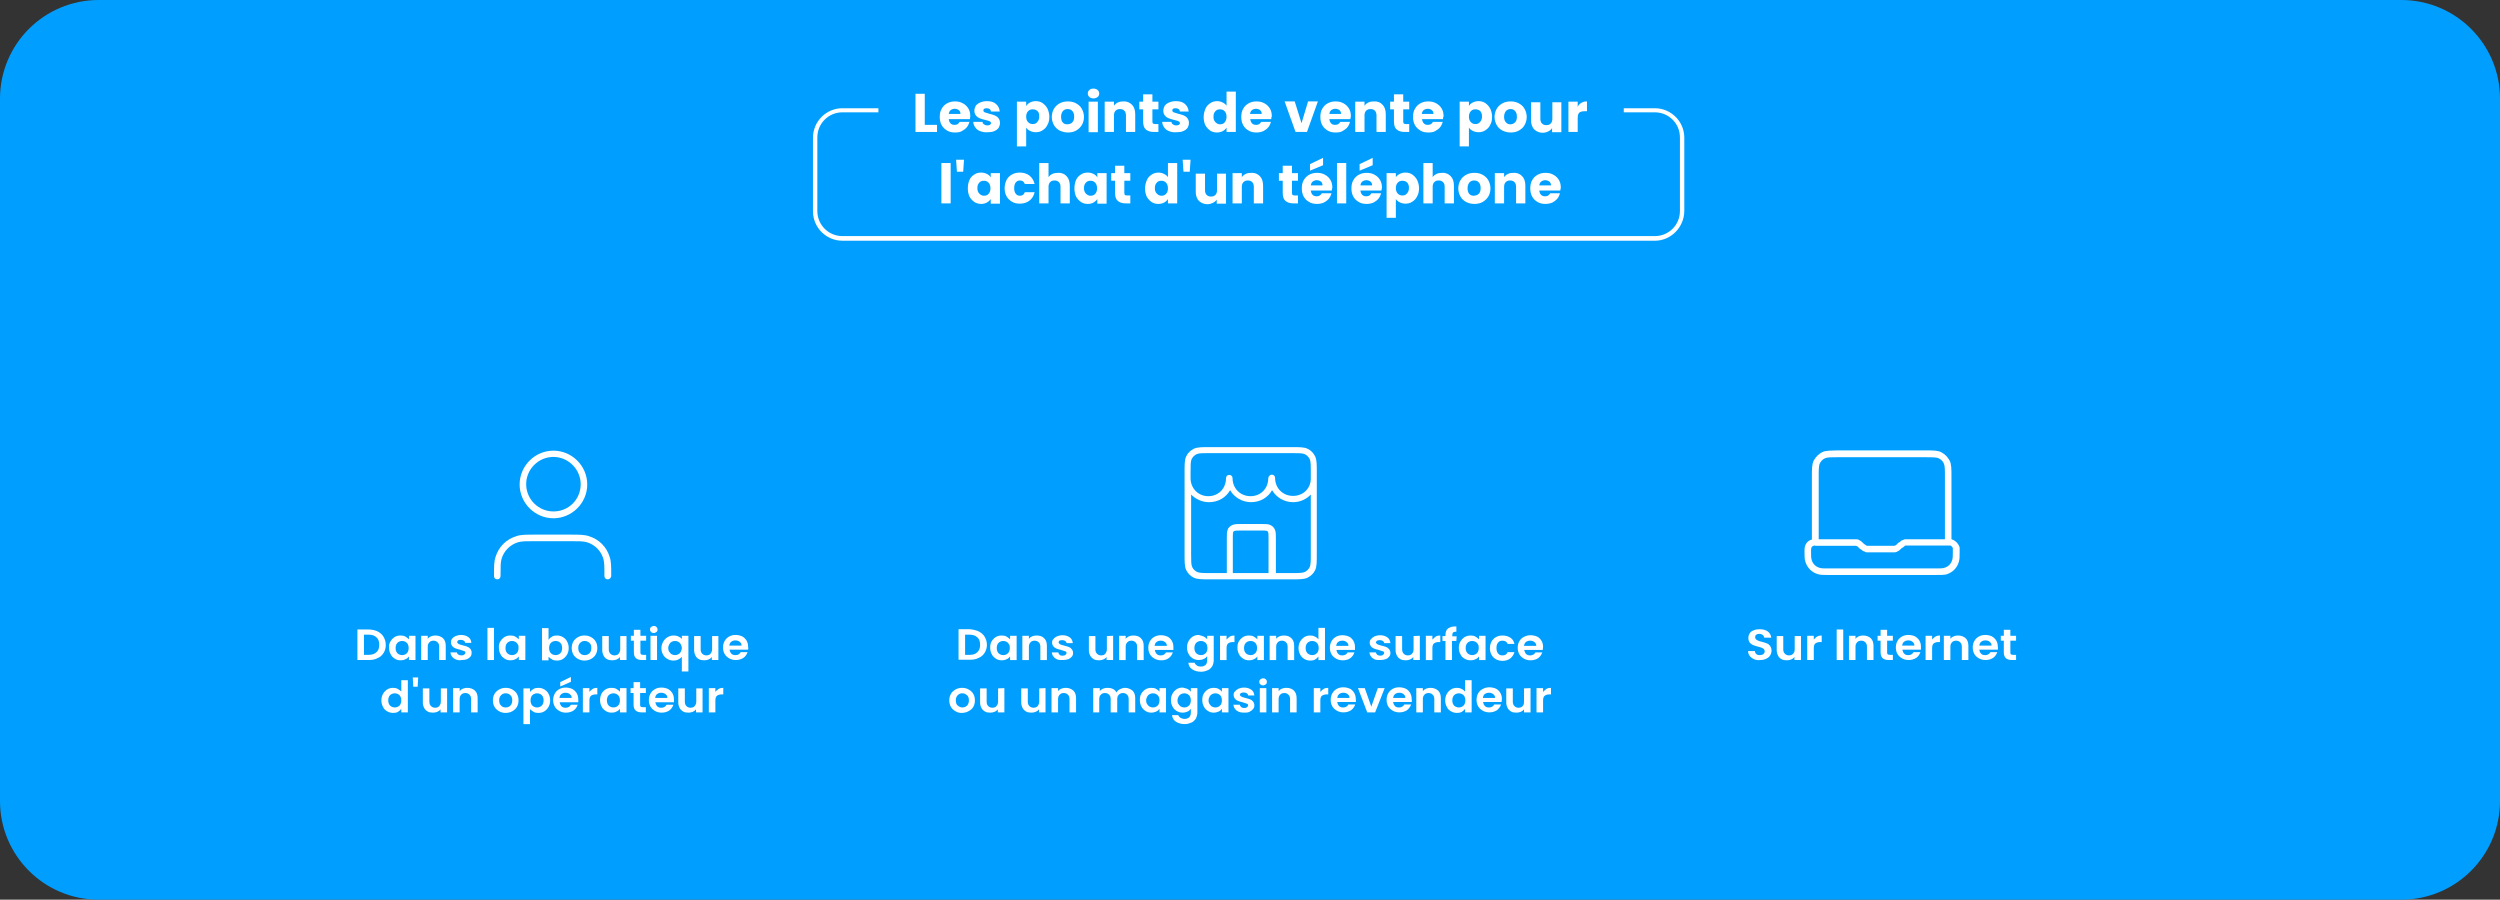 <svg width="917" height="330" viewBox="0 0 917 330" fill="none" xmlns="http://www.w3.org/2000/svg">
<rect x="0" y="0" width="917" height="330" fill="#333333" stroke="none"/>
<g clip-path="url(#clip0_1935_1261)">
<path d="M36.2 0H880.8C900.8 0 917 16.2 917 36.2V293.8C917 313.8 900.8 330 880.8 330H36.2C16.2 330 0 313.8 0 293.8V36.2C0 16.2 16.2 0 36.2 0Z" fill="#009FFF"/>
<path d="M339.201 45.8H343.701V48.4H335.801V34.4H339.201V45.8Z" fill="white"/>
<path d="M355.799 43.7H347.999C348.099 44.4 348.299 44.9 348.699 45.3C349.099 45.7 349.599 45.8 350.199 45.8C351.099 45.8 351.599 45.4 351.999 44.7H355.599C355.399 45.4 355.099 46.1 354.599 46.7C354.099 47.3 353.499 47.7 352.799 48.1C352.099 48.5 351.199 48.6 350.299 48.6C349.199 48.6 348.199 48.4 347.399 47.9C346.599 47.4 345.899 46.8 345.399 45.9C344.899 45 344.699 44 344.699 42.9C344.699 41.8 344.899 40.7 345.399 39.9C345.899 39 346.499 38.4 347.399 37.9C348.299 37.4 349.199 37.2 350.299 37.2C351.399 37.2 352.299 37.4 353.199 37.9C354.099 38.4 354.699 39 355.199 39.8C355.699 40.6 355.899 41.6 355.899 42.7C355.799 43 355.799 43.3 355.799 43.7ZM352.299 41.8C352.299 41.2 352.099 40.7 351.699 40.4C351.299 40.1 350.799 39.9 350.199 39.9C349.599 39.9 349.099 40.1 348.699 40.4C348.299 40.7 348.099 41.2 347.999 41.8H352.299Z" fill="white"/>
<path d="M359.5 48.1C358.7 47.8 358.1 47.3 357.7 46.7C357.3 46.1 357 45.5 357 44.7H360.4C360.4 45.1 360.6 45.4 360.9 45.6C361.2 45.8 361.6 46 362.1 46C362.5 46 362.9 45.9 363.1 45.8C363.3 45.6 363.5 45.4 363.5 45.2C363.5 44.9 363.3 44.6 363 44.5C362.7 44.3 362.1 44.2 361.4 44C360.6 43.8 359.9 43.6 359.4 43.4C358.9 43.2 358.4 42.9 358 42.4C357.6 41.9 357.4 41.4 357.4 40.6C357.4 40 357.6 39.4 357.9 38.8C358.3 38.3 358.8 37.9 359.5 37.6C360.2 37.3 361 37.1 362 37.1C363.4 37.1 364.5 37.4 365.3 38.1C366.1 38.8 366.6 39.7 366.7 40.9H363.5C363.4 40.5 363.3 40.2 363 40C362.7 39.8 362.3 39.7 361.9 39.7C361.5 39.7 361.2 39.8 361 39.9C360.8 40 360.7 40.3 360.7 40.5C360.7 40.8 360.9 41.1 361.2 41.2C361.5 41.3 362.1 41.5 362.8 41.7C363.6 41.9 364.3 42.1 364.8 42.3C365.3 42.5 365.8 42.8 366.2 43.3C366.6 43.8 366.8 44.4 366.8 45.1C366.8 45.8 366.6 46.3 366.3 46.9C365.9 47.4 365.4 47.8 364.7 48.1C364 48.4 363.2 48.5 362.3 48.5C361.2 48.6 360.3 48.4 359.5 48.1Z" fill="white"/>
<path d="M377.8 37.6C378.4 37.3 379.1 37.1 379.9 37.1C380.8 37.1 381.7 37.3 382.4 37.8C383.1 38.3 383.7 38.9 384.2 39.8C384.6 40.7 384.9 41.7 384.9 42.8C384.9 43.9 384.7 45 384.2 45.8C383.8 46.7 383.2 47.3 382.4 47.8C381.7 48.3 380.8 48.5 379.9 48.5C379.1 48.5 378.4 48.3 377.8 48C377.2 47.7 376.7 47.3 376.4 46.8V53.7H373V37.3H376.4V38.9C376.8 38.3 377.2 37.9 377.8 37.6ZM380.6 40.8C380.1 40.3 379.5 40.1 378.8 40.1C378.1 40.1 377.5 40.3 377.1 40.8C376.6 41.3 376.4 42 376.4 42.8C376.4 43.6 376.6 44.3 377.1 44.8C377.6 45.3 378.1 45.5 378.8 45.5C379.5 45.5 380.1 45.3 380.5 44.7C381 44.2 381.2 43.5 381.2 42.7C381.2 41.9 381.1 41.3 380.6 40.8Z" fill="white"/>
<path d="M388.701 47.9C387.801 47.4 387.101 46.8 386.601 45.9C386.101 45 385.801 44 385.801 42.9C385.801 41.8 386.101 40.7 386.601 39.9C387.101 39 387.801 38.4 388.701 37.9C389.601 37.4 390.601 37.2 391.701 37.2C392.801 37.2 393.801 37.4 394.701 37.9C395.601 38.4 396.301 39 396.801 39.9C397.301 40.8 397.601 41.8 397.601 42.9C397.601 44 397.301 45.1 396.801 45.9C396.301 46.7 395.601 47.4 394.701 47.9C393.801 48.4 392.801 48.6 391.701 48.6C390.601 48.6 389.601 48.3 388.701 47.9ZM393.301 44.9C393.801 44.4 394.001 43.7 394.001 42.8C394.001 41.9 393.801 41.2 393.301 40.7C392.901 40.2 392.301 40 391.601 40C390.901 40 390.401 40.2 389.901 40.7C389.501 41.2 389.201 41.9 389.201 42.8C389.201 43.7 389.401 44.4 389.801 44.9C390.201 45.4 390.801 45.6 391.401 45.6C392.001 45.6 392.901 45.4 393.301 44.9Z" fill="white"/>
<path d="M399.6 35.6C399.2 35.2 399 34.8 399 34.3C399 33.8 399.2 33.3 399.6 33C400 32.6 400.5 32.5 401.1 32.5C401.7 32.5 402.2 32.7 402.6 33C403 33.4 403.2 33.8 403.2 34.3C403.2 34.8 403 35.3 402.6 35.6C402.2 35.9 401.7 36.1 401.1 36.1C400.4 36.1 400 35.9 399.6 35.6ZM402.7 37.3V48.5H399.3V37.3H402.7Z" fill="white"/>
<path d="M415.199 38.4C415.999 39.2 416.399 40.4 416.399 41.9V48.4H412.999V42.3C412.999 41.6 412.799 41 412.399 40.6C411.999 40.2 411.499 40 410.799 40C410.099 40 409.599 40.2 409.199 40.6C408.799 41 408.599 41.6 408.599 42.3V48.4H405.199V37.3H408.599V38.8C408.899 38.3 409.399 37.9 409.999 37.6C410.599 37.3 411.199 37.2 411.999 37.2C413.299 37.1 414.399 37.6 415.199 38.4Z" fill="white"/>
<path d="M424.902 45.5V48.4H423.202C422.002 48.4 421.002 48.1 420.302 47.5C419.602 46.9 419.302 45.9 419.302 44.5V40.1H417.902V37.3H419.302V34.6H422.702V37.3H424.902V40.1H422.702V44.6C422.702 44.9 422.802 45.2 422.902 45.3C423.102 45.4 423.302 45.5 423.702 45.5H424.902Z" fill="white"/>
<path d="M428.801 48.1C428.001 47.8 427.401 47.3 427.001 46.7C426.601 46.1 426.301 45.5 426.301 44.7H429.701C429.701 45.1 429.901 45.4 430.201 45.6C430.501 45.8 430.901 46 431.401 46C431.801 46 432.201 45.9 432.401 45.8C432.601 45.6 432.801 45.4 432.801 45.2C432.801 44.9 432.601 44.6 432.301 44.5C432.001 44.3 431.401 44.2 430.701 44C429.901 43.8 429.201 43.6 428.701 43.4C428.201 43.2 427.701 42.9 427.301 42.4C426.901 41.9 426.701 41.4 426.701 40.6C426.701 40 426.901 39.4 427.201 38.8C427.601 38.3 428.101 37.9 428.801 37.6C429.501 37.3 430.301 37.1 431.301 37.1C432.701 37.1 433.801 37.4 434.601 38.1C435.401 38.8 435.901 39.7 436.001 40.9H432.801C432.701 40.5 432.601 40.2 432.301 40C432.001 39.8 431.601 39.7 431.201 39.7C430.801 39.7 430.501 39.8 430.301 39.9C430.101 40 430.001 40.3 430.001 40.5C430.001 40.8 430.201 41.1 430.501 41.2C430.801 41.3 431.401 41.5 432.101 41.7C432.901 41.9 433.601 42.1 434.101 42.3C434.601 42.5 435.101 42.8 435.501 43.3C435.901 43.8 436.101 44.4 436.101 45.1C436.101 45.8 435.901 46.3 435.601 46.9C435.201 47.4 434.701 47.8 434.001 48.1C433.301 48.4 432.501 48.5 431.601 48.5C430.401 48.6 429.501 48.4 428.801 48.1Z" fill="white"/>
<path d="M442.2 39.8C442.6 38.9 443.2 38.3 444 37.8C444.7 37.3 445.6 37.1 446.5 37.1C447.2 37.1 447.9 37.3 448.5 37.6C449.1 37.9 449.6 38.3 449.9 38.8V33.6H453.3V48.4H449.9V46.8C449.6 47.3 449.1 47.8 448.5 48.1C447.9 48.4 447.2 48.6 446.4 48.6C445.5 48.6 444.6 48.4 443.9 47.9C443.2 47.4 442.6 46.8 442.1 45.9C441.7 45 441.5 44 441.5 42.9C441.5 41.8 441.8 40.7 442.2 39.8ZM449.2 40.8C448.7 40.3 448.2 40.1 447.5 40.1C446.8 40.1 446.2 40.3 445.8 40.8C445.3 41.3 445.1 42 445.1 42.8C445.1 43.6 445.3 44.3 445.8 44.8C446.3 45.3 446.8 45.6 447.5 45.6C448.2 45.6 448.8 45.4 449.2 44.9C449.6 44.4 449.9 43.7 449.9 42.9C449.9 42.1 449.7 41.3 449.2 40.8Z" fill="white"/>
<path d="M466.301 43.7H458.601C458.701 44.4 458.901 44.9 459.301 45.3C459.701 45.7 460.201 45.8 460.801 45.8C461.701 45.8 462.201 45.4 462.601 44.7H466.201C466.001 45.4 465.701 46.1 465.201 46.7C464.701 47.3 464.101 47.7 463.401 48.1C462.701 48.4 461.801 48.6 460.901 48.6C459.801 48.6 458.801 48.4 458.001 47.9C457.101 47.4 456.501 46.8 456.001 45.9C455.501 45 455.301 44 455.301 42.9C455.301 41.8 455.501 40.7 456.001 39.9C456.501 39 457.101 38.4 458.001 37.9C458.901 37.4 459.801 37.2 460.901 37.2C462.001 37.2 462.901 37.4 463.801 37.9C464.701 38.4 465.301 39 465.801 39.8C466.301 40.6 466.501 41.6 466.501 42.7C466.301 43 466.301 43.3 466.301 43.7ZM462.801 41.8C462.801 41.2 462.601 40.7 462.201 40.4C461.801 40.1 461.301 39.9 460.701 39.9C460.101 39.9 459.601 40.1 459.201 40.4C458.801 40.7 458.601 41.2 458.501 41.8H462.801Z" fill="white"/>
<path d="M477.399 45.2L479.799 37.2H483.399L479.399 48.4H475.199L471.199 37.2H474.899L477.399 45.2Z" fill="white"/>
<path d="M495.301 43.7H487.601C487.701 44.4 487.901 44.9 488.301 45.3C488.701 45.7 489.201 45.8 489.801 45.8C490.701 45.8 491.201 45.4 491.601 44.7H495.201C495.001 45.4 494.701 46.1 494.201 46.7C493.701 47.3 493.101 47.7 492.401 48.1C491.701 48.5 490.801 48.6 489.901 48.6C488.801 48.6 487.801 48.4 487.001 47.9C486.201 47.4 485.501 46.8 485.001 45.9C484.501 45 484.301 44 484.301 42.9C484.301 41.8 484.501 40.7 485.001 39.9C485.501 39 486.101 38.4 487.001 37.9C487.901 37.4 488.801 37.2 489.901 37.2C491.001 37.2 491.901 37.4 492.801 37.9C493.701 38.4 494.301 39 494.801 39.8C495.301 40.6 495.501 41.6 495.501 42.7C495.401 43 495.401 43.3 495.301 43.7ZM491.901 41.8C491.901 41.2 491.701 40.7 491.301 40.4C490.901 40.1 490.401 39.9 489.801 39.9C489.201 39.9 488.701 40.1 488.301 40.4C487.901 40.7 487.701 41.2 487.601 41.8H491.901Z" fill="white"/>
<path d="M507.102 38.4C507.902 39.2 508.302 40.4 508.302 41.9V48.4H504.902V42.3C504.902 41.6 504.702 41 504.302 40.6C503.902 40.2 503.402 40 502.702 40C502.002 40 501.502 40.2 501.102 40.6C500.702 41 500.502 41.6 500.502 42.3V48.4H497.102V37.3H500.502V38.8C500.802 38.3 501.302 37.9 501.902 37.6C502.502 37.3 503.102 37.2 503.902 37.2C505.302 37.1 506.402 37.6 507.102 38.4Z" fill="white"/>
<path d="M516.902 45.5V48.4H515.202C514.002 48.4 513.002 48.1 512.302 47.5C511.602 46.9 511.302 45.9 511.302 44.5V40.1H509.902V37.3H511.302V34.6H514.702V37.3H516.902V40.1H514.702V44.6C514.702 44.9 514.802 45.2 514.902 45.3C515.102 45.4 515.302 45.5 515.702 45.5H516.902Z" fill="white"/>
<path d="M529.301 43.7H521.601C521.701 44.4 521.901 44.9 522.301 45.3C522.701 45.7 523.201 45.8 523.801 45.8C524.701 45.8 525.201 45.4 525.601 44.7H529.201C529.001 45.4 528.701 46.1 528.201 46.7C527.701 47.3 527.101 47.7 526.401 48.1C525.701 48.5 524.801 48.6 523.901 48.6C522.801 48.6 521.801 48.4 521.001 47.9C520.201 47.4 519.501 46.8 519.001 45.9C518.501 45 518.301 44 518.301 42.9C518.301 41.8 518.501 40.7 519.001 39.9C519.501 39 520.101 38.4 521.001 37.9C521.901 37.4 522.801 37.2 523.901 37.2C525.001 37.2 525.901 37.4 526.801 37.9C527.701 38.4 528.301 39 528.801 39.8C529.301 40.6 529.501 41.6 529.501 42.7C529.301 43 529.301 43.3 529.301 43.7ZM525.801 41.8C525.801 41.2 525.601 40.7 525.201 40.4C524.801 40.1 524.301 39.9 523.701 39.9C523.101 39.9 522.601 40.1 522.201 40.4C521.801 40.7 521.601 41.2 521.501 41.8H525.801Z" fill="white"/>
<path d="M540.202 37.6C540.802 37.3 541.502 37.1 542.302 37.1C543.202 37.1 544.102 37.3 544.802 37.8C545.502 38.3 546.102 38.9 546.602 39.8C547.002 40.7 547.302 41.7 547.302 42.8C547.302 43.9 547.102 45 546.602 45.8C546.202 46.7 545.602 47.3 544.802 47.8C544.102 48.3 543.202 48.5 542.302 48.5C541.502 48.5 540.802 48.3 540.202 48C539.602 47.7 539.102 47.3 538.802 46.8V53.7H535.402V37.3H538.802V38.9C539.102 38.3 539.602 37.9 540.202 37.6ZM543.002 40.8C542.502 40.3 541.902 40.1 541.202 40.1C540.502 40.1 539.902 40.3 539.502 40.8C539.002 41.3 538.802 42 538.802 42.8C538.802 43.6 539.002 44.3 539.502 44.8C540.002 45.3 540.502 45.5 541.202 45.5C541.902 45.5 542.502 45.3 542.902 44.7C543.402 44.2 543.602 43.5 543.602 42.7C543.602 41.9 543.402 41.3 543.002 40.8Z" fill="white"/>
<path d="M551.099 47.9C550.199 47.4 549.499 46.8 548.999 45.9C548.499 45 548.199 44 548.199 42.9C548.199 41.8 548.499 40.7 548.999 39.9C549.499 39 550.199 38.4 551.099 37.9C551.999 37.4 552.999 37.2 554.099 37.2C555.199 37.2 556.199 37.4 557.099 37.9C557.999 38.4 558.699 39 559.199 39.9C559.699 40.8 559.999 41.8 559.999 42.9C559.999 44 559.699 45.1 559.199 45.9C558.699 46.8 557.999 47.4 557.099 47.9C556.199 48.4 555.199 48.6 554.099 48.6C552.899 48.6 551.999 48.3 551.099 47.9ZM555.699 44.9C556.199 44.4 556.399 43.7 556.399 42.8C556.399 41.9 556.199 41.2 555.699 40.7C555.299 40.2 554.699 40 554.099 40C553.399 40 552.899 40.2 552.399 40.7C551.999 41.2 551.699 41.9 551.699 42.8C551.699 43.7 551.899 44.4 552.399 44.9C552.799 45.4 553.399 45.6 553.999 45.6C554.599 45.6 555.199 45.4 555.699 44.9Z" fill="white"/>
<path d="M572.702 37.3V48.5H569.302V47C569.002 47.5 568.502 47.9 567.902 48.2C567.302 48.5 566.702 48.7 565.902 48.7C565.002 48.7 564.302 48.5 563.602 48.1C562.902 47.7 562.402 47.2 562.102 46.5C561.702 45.8 561.602 44.9 561.602 44V37.5H565.002V43.6C565.002 44.3 565.202 44.9 565.602 45.3C566.002 45.7 566.502 45.9 567.202 45.9C567.902 45.9 568.402 45.7 568.802 45.3C569.202 44.9 569.402 44.3 569.402 43.6V37.5H572.702V37.3Z" fill="white"/>
<path d="M580.101 37.7C580.701 37.3 581.401 37.2 582.101 37.2V40.8H581.201C580.301 40.8 579.701 41 579.301 41.3C578.901 41.7 578.701 42.3 578.701 43.2V48.4H575.301V37.3H578.701V39.2C579.001 38.5 579.501 38 580.101 37.7Z" fill="white"/>
<path d="M348.701 59.801V74.601H345.301V59.801H348.701Z" fill="white"/>
<path d="M353.599 58.601L353.299 63.001H350.999L350.699 58.601H353.599Z" fill="white"/>
<path d="M355.6 66.001C356 65.101 356.6 64.501 357.4 64.001C358.1 63.501 359 63.301 359.9 63.301C360.7 63.301 361.4 63.501 362 63.801C362.6 64.101 363.1 64.501 363.4 65.101V63.501H366.8V74.701H363.4V73.001C363.1 73.501 362.6 73.901 362 74.301C361.4 74.601 360.7 74.801 359.9 74.801C359 74.801 358.2 74.601 357.4 74.101C356.7 73.601 356.1 73.001 355.6 72.101C355.2 71.201 355 70.201 355 69.101C355 68.001 355.2 66.901 355.6 66.001ZM362.6 67.001C362.1 66.501 361.6 66.301 360.9 66.301C360.2 66.301 359.6 66.501 359.2 67.001C358.7 67.501 358.5 68.201 358.5 69.001C358.5 69.801 358.7 70.501 359.2 71.001C359.7 71.501 360.2 71.801 360.9 71.801C361.6 71.801 362.2 71.601 362.6 71.101C363.1 70.601 363.3 69.901 363.3 69.101C363.3 68.301 363.1 67.501 362.6 67.001Z" fill="white"/>
<path d="M369.2 66.001C369.7 65.101 370.3 64.501 371.2 64.001C372.1 63.501 373 63.301 374.1 63.301C375.5 63.301 376.7 63.701 377.6 64.401C378.5 65.101 379.2 66.201 379.5 67.501H375.9C375.6 66.601 375 66.201 374.1 66.201C373.5 66.201 373 66.401 372.6 66.901C372.2 67.401 372 68.101 372 69.001C372 69.901 372.2 70.601 372.6 71.101C373 71.601 373.5 71.801 374.1 71.801C375 71.801 375.6 71.401 375.9 70.501H379.5C379.2 71.801 378.6 72.801 377.6 73.601C376.7 74.301 375.5 74.701 374.1 74.701C373 74.701 372 74.501 371.2 74.001C370.4 73.501 369.7 72.901 369.2 72.001C368.7 71.101 368.5 70.101 368.5 69.001C368.5 67.901 368.8 66.901 369.2 66.001Z" fill="white"/>
<path d="M391.199 64.601C391.999 65.401 392.399 66.601 392.399 68.101V74.601H388.999V68.501C388.999 67.801 388.799 67.201 388.399 66.801C387.999 66.401 387.499 66.201 386.799 66.201C386.099 66.201 385.599 66.401 385.199 66.801C384.799 67.201 384.599 67.801 384.599 68.501V74.601H381.199V59.801H384.599V65.001C384.899 64.501 385.399 64.101 385.999 63.801C386.599 63.501 387.299 63.401 387.999 63.401C389.399 63.301 390.499 63.801 391.199 64.601Z" fill="white"/>
<path d="M394.702 66.001C395.102 65.101 395.702 64.501 396.502 64.001C397.202 63.501 398.102 63.301 399.002 63.301C399.802 63.301 400.502 63.501 401.102 63.801C401.702 64.101 402.202 64.501 402.502 65.101V63.501H405.902V74.701H402.502V73.001C402.202 73.501 401.702 73.901 401.102 74.301C400.502 74.601 399.802 74.801 399.002 74.801C398.102 74.801 397.302 74.601 396.502 74.101C395.802 73.601 395.202 73.001 394.702 72.101C394.302 71.201 394.102 70.201 394.102 69.101C394.102 68.001 394.302 66.901 394.702 66.001ZM401.702 67.001C401.202 66.501 400.702 66.301 400.002 66.301C399.302 66.301 398.702 66.501 398.302 67.001C397.802 67.501 397.602 68.201 397.602 69.001C397.602 69.801 397.802 70.501 398.302 71.001C398.802 71.501 399.302 71.801 400.002 71.801C400.702 71.801 401.302 71.601 401.702 71.101C402.202 70.601 402.402 69.901 402.402 69.101C402.402 68.301 402.202 67.501 401.702 67.001Z" fill="white"/>
<path d="M414.602 71.701V74.601H412.902C411.702 74.601 410.702 74.301 410.002 73.701C409.302 73.101 409.002 72.101 409.002 70.701V66.301H407.602V63.501H409.002V60.801H412.402V63.501H414.602V66.301H412.402V70.801C412.402 71.101 412.502 71.401 412.602 71.501C412.802 71.601 413.002 71.701 413.402 71.701H414.602Z" fill="white"/>
<path d="M420.7 66.001C421.1 65.101 421.7 64.501 422.5 64.001C423.2 63.501 424.1 63.301 425 63.301C425.7 63.301 426.4 63.501 427 63.801C427.6 64.101 428.1 64.501 428.4 65.001V59.801H431.8V74.601H428.4V73.001C428.1 73.501 427.6 74.001 427 74.301C426.4 74.601 425.7 74.801 424.9 74.801C424 74.801 423.1 74.601 422.4 74.101C421.7 73.601 421.1 73.001 420.6 72.101C420.2 71.201 420 70.201 420 69.101C420 68.001 420.3 66.901 420.7 66.001ZM427.7 67.001C427.2 66.501 426.7 66.301 426 66.301C425.3 66.301 424.7 66.501 424.3 67.001C423.8 67.501 423.6 68.201 423.6 69.001C423.6 69.801 423.8 70.501 424.3 71.001C424.8 71.501 425.3 71.801 426 71.801C426.7 71.801 427.3 71.601 427.7 71.101C428.2 70.601 428.4 69.901 428.4 69.101C428.4 68.301 428.2 67.501 427.7 67.001Z" fill="white"/>
<path d="M436.701 58.601L436.401 63.001H434.101L433.801 58.601H436.701Z" fill="white"/>
<path d="M449.702 63.5V74.7H446.302V73.2C446.002 73.7 445.502 74.1 444.902 74.4C444.302 74.7 443.702 74.9 442.902 74.9C442.002 74.9 441.302 74.7 440.602 74.3C439.902 73.9 439.402 73.4 439.102 72.7C438.702 72 438.602 71.1 438.602 70.2V63.7H442.002V69.8C442.002 70.5 442.202 71.1 442.602 71.5C443.002 71.9 443.502 72.1 444.202 72.1C444.902 72.1 445.402 71.9 445.802 71.5C446.202 71.1 446.402 70.5 446.402 69.8V63.7H449.702V63.5Z" fill="white"/>
<path d="M462.102 64.6C462.902 65.4 463.302 66.6 463.302 68.1V74.6H459.902V68.5C459.902 67.8 459.702 67.2 459.302 66.8C458.902 66.4 458.402 66.2 457.702 66.2C457.002 66.2 456.502 66.4 456.102 66.8C455.702 67.2 455.502 67.8 455.502 68.5V74.6H452.102V63.5H455.502V65C455.802 64.5 456.302 64.1 456.902 63.8C457.502 63.5 458.102 63.4 458.902 63.4C460.302 63.3 461.302 63.8 462.102 64.6Z" fill="white"/>
<path d="M476.102 71.701V74.601H474.402C473.202 74.601 472.202 74.301 471.502 73.701C470.802 73.101 470.502 72.101 470.502 70.701V66.301H469.102V63.501H470.502V60.801H473.902V63.501H476.102V66.301H473.902V70.801C473.902 71.101 474.002 71.401 474.102 71.501C474.302 71.601 474.502 71.701 474.902 71.701H476.102Z" fill="white"/>
<path d="M488.5 69.9H480.8C480.9 70.6 481.1 71.1 481.5 71.5C481.9 71.9 482.4 72 483 72C483.9 72 484.4 71.6 484.8 70.9H488.4C488.2 71.6 487.9 72.3 487.4 72.9C486.9 73.5 486.3 73.9 485.6 74.3C484.9 74.6 484 74.8 483.1 74.8C482 74.8 481 74.6 480.2 74.1C479.3 73.6 478.7 73 478.2 72.1C477.7 71.2 477.5 70.2 477.5 69.1C477.5 68 477.7 66.9 478.2 66.1C478.7 65.2 479.3 64.6 480.2 64.1C481.1 63.6 482 63.4 483.1 63.4C484.2 63.4 485.1 63.6 486 64.1C486.9 64.6 487.5 65.2 488 66C488.5 66.8 488.7 67.8 488.7 68.9C488.6 69.2 488.5 69.5 488.5 69.9ZM485.3 60.6L480.5 62.6V60.2L485.3 57.9V60.6ZM485.1 68C485.1 67.4 484.9 66.9 484.5 66.6C484.1 66.3 483.6 66.1 483 66.1C482.4 66.1 481.9 66.3 481.5 66.6C481.1 66.9 480.9 67.4 480.8 68H485.1Z" fill="white"/>
<path d="M493.802 59.801V74.601H490.402V59.801H493.802Z" fill="white"/>
<path d="M506.699 69.9H498.999C499.099 70.6 499.299 71.1 499.699 71.5C500.099 71.9 500.599 72 501.199 72C502.099 72 502.599 71.6 502.999 70.9H506.599C506.399 71.6 506.099 72.3 505.599 72.9C505.099 73.5 504.499 73.9 503.799 74.3C503.099 74.6 502.199 74.8 501.299 74.8C500.199 74.8 499.199 74.6 498.399 74.1C497.499 73.6 496.899 73 496.399 72.1C495.899 71.2 495.699 70.2 495.699 69.1C495.699 68 495.899 66.9 496.399 66.1C496.899 65.2 497.499 64.6 498.399 64.1C499.299 63.6 500.199 63.4 501.299 63.4C502.399 63.4 503.299 63.6 504.199 64.1C505.099 64.6 505.699 65.2 506.199 66C506.699 66.8 506.899 67.8 506.899 68.9C506.799 69.2 506.799 69.5 506.699 69.9ZM503.499 60.6L498.699 62.6V60.2L503.499 57.9V60.6ZM503.299 68C503.299 67.4 503.099 66.9 502.699 66.6C502.299 66.3 501.799 66.1 501.199 66.1C500.599 66.1 500.099 66.3 499.699 66.6C499.299 66.9 499.099 67.4 498.999 68H503.299Z" fill="white"/>
<path d="M513.402 63.801C514.002 63.501 514.702 63.301 515.502 63.301C516.402 63.301 517.302 63.501 518.002 64.001C518.702 64.501 519.302 65.101 519.802 66.001C520.202 66.901 520.502 67.901 520.502 69.001C520.502 70.101 520.302 71.201 519.802 72.001C519.402 72.901 518.802 73.501 518.002 74.001C517.302 74.501 516.402 74.701 515.502 74.701C514.702 74.701 514.002 74.501 513.402 74.201C512.802 73.901 512.302 73.501 512.002 73.001V79.901H508.602V63.501H512.002V65.001C512.302 64.501 512.802 64.101 513.402 63.801ZM516.202 67.001C515.702 66.501 515.102 66.301 514.402 66.301C513.702 66.301 513.102 66.501 512.702 67.001C512.202 67.501 512.002 68.201 512.002 69.001C512.002 69.801 512.202 70.501 512.702 71.001C513.202 71.501 513.702 71.701 514.402 71.701C515.102 71.701 515.702 71.501 516.102 70.901C516.602 70.401 516.802 69.701 516.802 68.901C516.802 68.101 516.602 67.501 516.202 67.001Z" fill="white"/>
<path d="M532.102 64.601C532.902 65.401 533.302 66.601 533.302 68.101V74.601H529.902V68.501C529.902 67.801 529.702 67.201 529.302 66.801C528.902 66.401 528.402 66.201 527.702 66.201C527.002 66.201 526.502 66.401 526.102 66.801C525.702 67.201 525.502 67.801 525.502 68.501V74.601H522.102V59.801H525.502V65.001C525.802 64.501 526.302 64.101 526.902 63.801C527.502 63.501 528.202 63.401 528.902 63.401C530.302 63.301 531.302 63.801 532.102 64.601Z" fill="white"/>
<path d="M537.802 74.1C536.902 73.6 536.202 73 535.702 72.1C535.202 71.2 534.902 70.2 534.902 69.1C534.902 68 535.202 66.9 535.702 66.1C536.202 65.2 536.902 64.6 537.802 64.1C538.702 63.6 539.702 63.4 540.802 63.4C541.902 63.4 542.902 63.6 543.802 64.1C544.702 64.6 545.402 65.2 545.902 66.1C546.402 67 546.702 68 546.702 69.1C546.702 70.2 546.402 71.3 545.902 72.1C545.402 72.9 544.702 73.6 543.802 74.1C542.902 74.6 541.902 74.8 540.802 74.8C539.602 74.8 538.602 74.5 537.802 74.1ZM542.402 71.1C542.902 70.6 543.102 69.9 543.102 69C543.102 68.1 542.902 67.4 542.402 66.9C542.002 66.4 541.402 66.2 540.702 66.2C540.002 66.2 539.502 66.4 539.002 66.9C538.602 67.4 538.302 68.1 538.302 69C538.302 69.9 538.502 70.6 538.902 71.1C539.302 71.6 539.902 71.8 540.502 71.8C541.102 71.8 541.902 71.6 542.402 71.1Z" fill="white"/>
<path d="M558.301 64.6C559.101 65.4 559.501 66.6 559.501 68.1V74.6H556.101V68.5C556.101 67.8 555.901 67.2 555.501 66.8C555.101 66.4 554.601 66.2 553.901 66.2C553.201 66.2 552.701 66.4 552.301 66.8C551.901 67.2 551.701 67.8 551.701 68.5V74.6H548.301V63.5H551.701V65C552.001 64.5 552.501 64.1 553.101 63.8C553.701 63.5 554.301 63.4 555.101 63.4C556.501 63.3 557.501 63.8 558.301 64.6Z" fill="white"/>
<path d="M572.301 69.9H564.601C564.701 70.6 564.901 71.1 565.301 71.5C565.701 71.9 566.201 72 566.801 72C567.701 72 568.201 71.6 568.601 70.9H572.201C572.001 71.6 571.701 72.3 571.201 72.9C570.701 73.5 570.101 73.9 569.401 74.3C568.701 74.6 567.801 74.8 566.901 74.8C565.801 74.8 564.801 74.6 564.001 74.1C563.101 73.6 562.501 73 562.001 72.1C561.501 71.2 561.301 70.2 561.301 69.1C561.301 68 561.501 66.9 562.001 66.1C562.501 65.2 563.101 64.6 564.001 64.1C564.901 63.6 565.801 63.4 566.901 63.4C568.001 63.4 568.901 63.6 569.801 64.1C570.701 64.6 571.301 65.2 571.801 66C572.301 66.8 572.501 67.8 572.501 68.9C572.401 69.2 572.401 69.5 572.301 69.9ZM568.901 68C568.901 67.4 568.701 66.9 568.301 66.6C567.901 66.3 567.401 66.1 566.801 66.1C566.201 66.1 565.701 66.3 565.301 66.6C564.901 66.9 564.701 67.4 564.601 68H568.901Z" fill="white"/>
<path d="M606.999 88.3H308.999C303.099 88.3 298.199 83.5 298.199 77.5V50.5C298.199 44.6 302.999 39.7 308.999 39.7H322.199V41.2H308.999C303.899 41.2 299.799 45.3 299.799 50.4V77.4C299.799 82.5 303.899 86.6 308.999 86.6H606.999C612.099 86.6 616.199 82.5 616.199 77.4V50.4C616.199 45.3 612.099 41.2 606.999 41.2H595.599V39.7H606.999C612.899 39.7 617.799 44.5 617.799 50.5V77.5C617.699 83.4 612.899 88.3 606.999 88.3Z" fill="white"/>
<path d="M138.502 231.599C139.402 232.099 140.202 232.699 140.702 233.599C141.202 234.499 141.502 235.399 141.502 236.599C141.502 237.799 141.202 238.699 140.702 239.499C140.202 240.299 139.502 240.999 138.502 241.399C137.602 241.899 136.502 242.099 135.202 242.099H131.102V230.899H135.202C136.502 230.899 137.602 231.199 138.502 231.599ZM138.102 239.199C138.802 238.599 139.102 237.699 139.102 236.499C139.102 235.299 138.802 234.399 138.102 233.799C137.402 233.099 136.502 232.799 135.202 232.799H133.502V240.199H135.202C136.402 240.199 137.402 239.899 138.102 239.199Z" fill="white"/>
<path d="M143.201 235.3C143.601 234.6 144.101 234.1 144.701 233.7C145.301 233.3 146.101 233.1 146.901 233.1C147.601 233.1 148.201 233.2 148.701 233.5C149.201 233.8 149.601 234.1 150.001 234.5V233.2H152.401V242.1H150.001V240.8C149.701 241.2 149.301 241.6 148.701 241.8C148.201 242.1 147.601 242.2 146.901 242.2C146.101 242.2 145.401 242 144.801 241.6C144.201 241.2 143.601 240.7 143.301 240C142.901 239.3 142.701 238.5 142.701 237.6C142.601 236.8 142.801 236 143.201 235.3ZM149.601 236.3C149.401 235.9 149.101 235.6 148.701 235.4C148.301 235.2 147.901 235.1 147.501 235.1C147.101 235.1 146.701 235.2 146.301 235.4C145.901 235.6 145.601 235.9 145.401 236.3C145.201 236.7 145.101 237.2 145.101 237.7C145.101 238.2 145.201 238.7 145.401 239.1C145.601 239.5 145.901 239.8 146.301 240C146.701 240.2 147.101 240.3 147.501 240.3C147.901 240.3 148.301 240.2 148.701 240C149.101 239.8 149.401 239.5 149.601 239.1C149.801 238.7 149.901 238.2 149.901 237.7C149.901 237.2 149.801 236.7 149.601 236.3Z" fill="white"/>
<path d="M162.5 234.1C163.2 234.8 163.5 235.7 163.5 236.9V242.1H161.1V237.2C161.1 236.5 160.9 236 160.5 235.6C160.1 235.2 159.6 235 159 235C158.4 235 157.8 235.2 157.5 235.6C157.1 236 156.9 236.5 156.9 237.2V242.1H154.5V233.2H156.9V234.3C157.2 233.9 157.6 233.6 158.1 233.4C158.6 233.2 159.1 233.1 159.7 233.1C160.9 233.1 161.8 233.5 162.5 234.1Z" fill="white"/>
<path d="M167.203 241.899C166.603 241.599 166.103 241.299 165.803 240.799C165.403 240.399 165.303 239.899 165.203 239.299H167.603C167.603 239.599 167.803 239.899 168.103 240.099C168.403 240.299 168.803 240.399 169.303 240.399C169.703 240.399 170.103 240.299 170.303 240.099C170.603 239.899 170.703 239.699 170.703 239.399C170.703 239.099 170.503 238.899 170.203 238.799C169.903 238.699 169.403 238.499 168.703 238.299C168.003 238.099 167.403 237.999 167.003 237.799C166.603 237.599 166.203 237.399 165.903 236.999C165.603 236.599 165.403 236.199 165.403 235.599C165.403 235.099 165.503 234.699 165.803 234.299C166.103 233.899 166.503 233.599 167.103 233.299C167.703 233.099 168.303 232.899 169.103 232.899C170.203 232.899 171.103 233.199 171.803 233.699C172.503 234.199 172.803 234.899 172.903 235.799H170.603C170.603 235.399 170.403 235.199 170.103 234.999C169.803 234.799 169.503 234.699 169.003 234.699C168.603 234.699 168.203 234.799 168.003 234.899C167.803 235.099 167.703 235.299 167.703 235.499C167.703 235.799 167.903 235.999 168.203 236.199C168.503 236.399 169.003 236.499 169.703 236.699C170.403 236.899 170.903 236.999 171.403 237.199C171.803 237.399 172.203 237.599 172.503 237.999C172.803 238.399 173.003 238.799 173.003 239.399C173.003 239.899 172.903 240.399 172.603 240.799C172.303 241.199 171.903 241.499 171.303 241.799C170.703 241.999 170.103 242.099 169.403 242.099C168.503 242.299 167.803 242.099 167.203 241.899Z" fill="white"/>
<path d="M181.201 230.3V242.1H178.801V230.3H181.201Z" fill="white"/>
<path d="M183.502 235.3C183.902 234.6 184.402 234.1 185.002 233.7C185.602 233.3 186.402 233.1 187.202 233.1C187.902 233.1 188.502 233.2 189.002 233.5C189.502 233.8 189.902 234.1 190.302 234.5V233.2H192.702V242.1H190.302V240.8C190.002 241.2 189.602 241.6 189.002 241.8C188.502 242.1 187.902 242.2 187.202 242.2C186.402 242.2 185.702 242 185.102 241.6C184.502 241.2 183.902 240.7 183.602 240C183.202 239.3 183.002 238.5 183.002 237.6C182.902 236.8 183.102 236 183.502 235.3ZM189.902 236.3C189.702 235.9 189.402 235.6 189.002 235.4C188.602 235.2 188.202 235.1 187.802 235.1C187.402 235.1 187.002 235.2 186.602 235.4C186.202 235.6 185.902 235.9 185.702 236.3C185.502 236.7 185.402 237.2 185.402 237.7C185.402 238.2 185.502 238.7 185.702 239.1C185.902 239.5 186.202 239.8 186.602 240C187.002 240.2 187.402 240.3 187.802 240.3C188.202 240.3 188.602 240.2 189.002 240C189.402 239.8 189.702 239.5 189.902 239.1C190.102 238.7 190.202 238.2 190.202 237.7C190.202 237.2 190.202 236.7 189.902 236.3Z" fill="white"/>
<path d="M202.501 233.499C203.001 233.199 203.601 233.099 204.301 233.099C205.101 233.099 205.801 233.299 206.501 233.699C207.101 234.099 207.701 234.599 208.001 235.299C208.401 235.999 208.601 236.799 208.601 237.699C208.601 238.599 208.401 239.399 208.001 240.099C207.601 240.799 207.101 241.299 206.501 241.699C205.901 242.099 205.101 242.299 204.301 242.299C203.601 242.299 203.001 242.199 202.501 241.899C202.001 241.599 201.601 241.299 201.201 240.899V242.199H198.801V230.399H201.201V234.699C201.601 234.099 202.001 233.799 202.501 233.499ZM205.901 236.299C205.701 235.899 205.401 235.599 205.001 235.399C204.601 235.199 204.201 235.099 203.801 235.099C203.401 235.099 203.001 235.199 202.601 235.399C202.201 235.599 201.901 235.899 201.701 236.299C201.501 236.699 201.401 237.199 201.401 237.699C201.401 238.199 201.501 238.699 201.701 239.099C201.901 239.499 202.201 239.799 202.601 239.999C203.001 240.199 203.401 240.299 203.801 240.299C204.201 240.299 204.601 240.199 205.001 239.999C205.401 239.799 205.701 239.499 205.901 239.099C206.101 238.699 206.201 238.199 206.201 237.699C206.201 237.099 206.101 236.699 205.901 236.299Z" fill="white"/>
<path d="M212.003 241.7C211.303 241.3 210.703 240.8 210.303 240.1C209.903 239.4 209.703 238.6 209.703 237.7C209.703 236.8 209.903 236 210.303 235.3C210.703 234.6 211.303 234.1 212.003 233.7C212.703 233.3 213.503 233.1 214.403 233.1C215.303 233.1 216.103 233.3 216.803 233.7C217.503 234.1 218.103 234.6 218.503 235.3C218.903 236 219.103 236.8 219.103 237.7C219.103 238.6 218.903 239.4 218.503 240.1C218.103 240.8 217.503 241.3 216.803 241.7C216.103 242.1 215.203 242.3 214.303 242.3C213.603 242.3 212.803 242.1 212.003 241.7ZM215.703 240C216.103 239.8 216.403 239.5 216.603 239.1C216.803 238.7 216.903 238.2 216.903 237.7C216.903 236.9 216.703 236.2 216.203 235.8C215.703 235.4 215.203 235.1 214.503 235.1C213.803 235.1 213.303 235.3 212.803 235.8C212.303 236.3 212.103 236.9 212.103 237.7C212.103 238.5 212.303 239.2 212.803 239.6C213.203 240.1 213.803 240.3 214.503 240.3C214.903 240.3 215.303 240.2 215.703 240Z" fill="white"/>
<path d="M229.802 233.199V242.099H227.402V240.999C227.102 241.399 226.702 241.699 226.202 241.899C225.702 242.099 225.202 242.199 224.602 242.199C223.902 242.199 223.202 242.099 222.702 241.799C222.102 241.499 221.702 241.099 221.402 240.499C221.102 239.899 220.902 239.199 220.902 238.499V233.299H223.302V238.199C223.302 238.899 223.502 239.399 223.902 239.799C224.302 240.199 224.802 240.399 225.402 240.399C226.002 240.399 226.602 240.199 226.902 239.799C227.202 239.399 227.502 238.899 227.502 238.199V233.299H229.802V233.199Z" fill="white"/>
<path d="M234.902 235.1V239.4C234.902 239.7 235.002 239.9 235.102 240C235.302 240.1 235.502 240.2 235.902 240.2H237.002V242.1H235.502C233.502 242.1 232.502 241.2 232.502 239.3V235H231.402V233.2H232.502V231H234.902V233.2H237.002V235H234.902V235.1Z" fill="white"/>
<path d="M238.802 231.8C238.502 231.5 238.402 231.2 238.402 230.9C238.402 230.6 238.502 230.2 238.802 230C239.102 229.8 239.402 229.6 239.802 229.6C240.202 229.6 240.602 229.7 240.802 230C241.102 230.3 241.202 230.6 241.202 230.9C241.202 231.2 241.102 231.6 240.802 231.8C240.502 232 240.202 232.2 239.802 232.2C239.402 232.2 239.102 232.1 238.802 231.8ZM241.002 233.2V242.1H238.602V233.2H241.002Z" fill="white"/>
<path d="M243.302 235.3C243.702 234.6 244.202 234.1 244.902 233.7C245.602 233.3 246.302 233.1 247.102 233.1C247.802 233.1 248.302 233.2 248.902 233.5C249.402 233.7 249.802 234 250.102 234.4V233.2H252.502V246.3H250.102V240.9C249.802 241.3 249.402 241.6 248.802 241.9C248.202 242.2 247.702 242.3 247.002 242.3C246.202 242.3 245.502 242.1 244.802 241.7C244.102 241.3 243.602 240.8 243.202 240.1C242.802 239.4 242.602 238.6 242.602 237.7C242.602 236.8 242.902 236 243.302 235.3ZM249.702 236.3C249.502 235.9 249.202 235.6 248.802 235.4C248.402 235.2 248.002 235.1 247.602 235.1C247.202 235.1 246.802 235.2 246.402 235.4C246.002 235.6 245.702 235.9 245.502 236.3C245.302 236.7 245.102 237.2 245.102 237.7C245.102 238.2 245.202 238.7 245.502 239.1C245.802 239.5 246.002 239.8 246.402 240C246.802 240.2 247.202 240.3 247.602 240.3C248.002 240.3 248.402 240.2 248.802 240C249.202 239.8 249.502 239.5 249.702 239.1C249.902 238.7 250.102 238.2 250.102 237.7C250.102 237.2 249.902 236.7 249.702 236.3Z" fill="white"/>
<path d="M263.502 233.199V242.099H261.102V240.999C260.802 241.399 260.402 241.699 259.902 241.899C259.402 242.099 258.902 242.199 258.302 242.199C257.602 242.199 256.902 242.099 256.402 241.799C255.802 241.499 255.402 241.099 255.102 240.499C254.802 239.899 254.602 239.199 254.602 238.499V233.299H257.002V238.199C257.002 238.899 257.202 239.399 257.602 239.799C258.002 240.199 258.502 240.399 259.102 240.399C259.702 240.399 260.302 240.199 260.602 239.799C260.902 239.399 261.202 238.899 261.202 238.199V233.299H263.502V233.199Z" fill="white"/>
<path d="M274.403 238.299H267.603C267.703 238.899 267.903 239.399 268.303 239.799C268.703 240.199 269.203 240.299 269.803 240.299C270.703 240.299 271.303 239.899 271.703 239.199H274.203C273.903 240.099 273.403 240.799 272.703 241.299C271.903 241.799 271.003 242.099 269.903 242.099C269.003 242.099 268.203 241.899 267.503 241.499C266.803 241.099 266.203 240.599 265.803 239.899C265.403 239.199 265.203 238.399 265.203 237.499C265.203 236.599 265.403 235.799 265.803 235.099C266.203 234.399 266.703 233.899 267.403 233.499C268.103 233.099 268.903 232.899 269.803 232.899C270.703 232.899 271.503 233.099 272.203 233.399C272.903 233.799 273.403 234.299 273.803 234.899C274.203 235.599 274.403 236.299 274.403 237.199C274.503 237.799 274.503 238.099 274.403 238.299ZM272.003 236.799C272.003 236.199 271.803 235.799 271.303 235.399C270.903 235.099 270.403 234.899 269.703 234.899C269.103 234.899 268.603 235.099 268.203 235.399C267.803 235.699 267.603 236.199 267.503 236.799H272.003Z" fill="white"/>
<path d="M140.498 254.5C140.898 253.8 141.398 253.3 141.998 252.9C142.598 252.5 143.398 252.3 144.198 252.3C144.798 252.3 145.398 252.4 145.898 252.7C146.398 253 146.898 253.3 147.198 253.7V249.5H149.598V261.3H147.198V260C146.898 260.4 146.498 260.8 145.998 261.1C145.498 261.4 144.898 261.5 144.198 261.5C143.398 261.5 142.698 261.3 141.998 260.9C141.298 260.5 140.798 260 140.498 259.3C140.098 258.6 139.898 257.8 139.898 256.9C139.898 256 140.098 255.2 140.498 254.5ZM146.898 255.5C146.698 255.1 146.398 254.8 145.998 254.6C145.598 254.4 145.198 254.3 144.798 254.3C144.398 254.3 143.998 254.4 143.598 254.6C143.198 254.8 142.898 255.1 142.698 255.5C142.498 255.9 142.398 256.4 142.398 256.9C142.398 257.4 142.498 257.9 142.698 258.3C142.898 258.7 143.198 259 143.598 259.2C143.998 259.4 144.398 259.5 144.798 259.5C145.198 259.5 145.598 259.4 145.998 259.2C146.398 259 146.698 258.7 146.898 258.3C147.098 257.9 147.198 257.4 147.198 256.9C147.198 256.4 147.098 255.9 146.898 255.5Z" fill="white"/>
<path d="M153.398 248.5L153.198 251.9H151.598L151.398 248.5H153.398Z" fill="white"/>
<path d="M163.998 252.399V261.299H161.598V260.199C161.298 260.599 160.898 260.899 160.398 261.099C159.898 261.299 159.398 261.399 158.798 261.399C158.098 261.399 157.398 261.299 156.898 260.999C156.398 260.699 155.898 260.299 155.598 259.699C155.298 259.099 155.098 258.499 155.098 257.699V252.499H157.498V257.399C157.498 258.099 157.698 258.599 158.098 258.999C158.498 259.399 158.998 259.599 159.598 259.599C160.198 259.599 160.798 259.399 161.098 258.999C161.398 258.599 161.698 258.099 161.698 257.399V252.499H163.998V252.399Z" fill="white"/>
<path d="M174.199 253.3C174.899 254 175.199 254.9 175.199 256.1V261.3H172.799V256.4C172.799 255.7 172.599 255.2 172.199 254.8C171.799 254.4 171.299 254.2 170.699 254.2C170.099 254.2 169.499 254.4 169.199 254.8C168.799 255.2 168.599 255.7 168.599 256.4V261.3H166.199V252.4H168.599V253.5C168.899 253.1 169.299 252.8 169.799 252.6C170.299 252.4 170.799 252.3 171.399 252.3C172.599 252.3 173.499 252.7 174.199 253.3Z" fill="white"/>
<path d="M183.097 260.9C182.397 260.5 181.797 260 181.397 259.3C180.997 258.6 180.797 257.8 180.797 256.9C180.797 256 180.997 255.2 181.397 254.5C181.797 253.8 182.397 253.3 183.097 252.9C183.797 252.5 184.597 252.3 185.497 252.3C186.397 252.3 187.197 252.5 187.897 252.9C188.597 253.3 189.197 253.8 189.597 254.5C189.997 255.2 190.197 256 190.197 256.9C190.197 257.8 189.997 258.6 189.597 259.3C189.197 260 188.597 260.5 187.897 260.9C187.197 261.3 186.297 261.5 185.397 261.5C184.597 261.5 183.797 261.3 183.097 260.9ZM186.697 259.2C187.097 259 187.397 258.7 187.597 258.3C187.797 257.9 187.897 257.4 187.897 256.9C187.897 256.1 187.697 255.4 187.197 255C186.697 254.5 186.197 254.3 185.497 254.3C184.797 254.3 184.297 254.5 183.797 255C183.297 255.5 183.097 256.1 183.097 256.9C183.097 257.7 183.297 258.4 183.797 258.8C184.197 259.3 184.797 259.5 185.497 259.5C185.997 259.5 186.397 259.4 186.697 259.2Z" fill="white"/>
<path d="M195.7 252.7C196.2 252.4 196.8 252.3 197.5 252.3C198.3 252.3 199 252.5 199.7 252.9C200.3 253.3 200.9 253.8 201.2 254.5C201.6 255.2 201.8 256 201.8 256.9C201.8 257.8 201.6 258.6 201.2 259.3C200.8 260 200.3 260.5 199.7 260.9C199.1 261.3 198.3 261.5 197.5 261.5C196.8 261.5 196.2 261.4 195.7 261.1C195.2 260.8 194.8 260.5 194.4 260.1V265.6H192V252.5H194.4V253.8C194.8 253.3 195.2 253 195.7 252.7ZM199.1 255.5C198.9 255.1 198.6 254.8 198.2 254.6C197.8 254.4 197.4 254.3 197 254.3C196.6 254.3 196.2 254.4 195.8 254.6C195.4 254.8 195.1 255.1 194.9 255.5C194.7 255.9 194.6 256.4 194.6 256.9C194.6 257.4 194.7 257.9 194.9 258.3C195.1 258.7 195.4 259 195.8 259.2C196.2 259.4 196.6 259.5 197 259.5C197.4 259.5 197.8 259.4 198.2 259.2C198.6 259 198.9 258.7 199.1 258.3C199.3 257.9 199.4 257.4 199.4 256.9C199.4 256.3 199.3 255.9 199.1 255.5Z" fill="white"/>
<path d="M212.098 257.6H205.298C205.398 258.2 205.598 258.7 205.998 259.1C206.398 259.5 206.898 259.6 207.498 259.6C208.398 259.6 208.998 259.2 209.398 258.5H211.898C211.598 259.4 211.098 260.1 210.398 260.6C209.698 261.1 208.698 261.4 207.598 261.4C206.698 261.4 205.898 261.2 205.198 260.8C204.498 260.4 203.898 259.9 203.498 259.2C203.098 258.5 202.898 257.7 202.898 256.8C202.898 255.9 203.098 255.1 203.498 254.4C203.898 253.7 204.398 253.2 205.098 252.8C205.798 252.4 206.598 252.2 207.498 252.2C208.398 252.2 209.198 252.4 209.898 252.7C210.598 253.1 211.098 253.6 211.498 254.2C211.898 254.9 212.098 255.6 212.098 256.5C212.198 257 212.098 257.3 212.098 257.6ZM209.698 256C209.698 255.4 209.498 255 208.998 254.6C208.598 254.3 208.098 254.1 207.398 254.1C206.798 254.1 206.298 254.3 205.898 254.6C205.498 254.9 205.298 255.4 205.198 256H209.698ZM209.398 250.1L205.498 251.8V250.2L209.398 248.3V250.1Z" fill="white"/>
<path d="M217.397 252.7C217.897 252.4 218.397 252.3 219.097 252.3V254.7H218.497C217.797 254.7 217.197 254.9 216.797 255.2C216.397 255.5 216.197 256.1 216.197 256.9V261.3H213.797V252.4H216.197V253.8C216.497 253.4 216.897 253 217.397 252.7Z" fill="white"/>
<path d="M220.598 254.5C220.998 253.8 221.498 253.3 222.098 252.9C222.698 252.5 223.498 252.3 224.298 252.3C224.998 252.3 225.598 252.4 226.098 252.7C226.598 253 226.998 253.3 227.398 253.7V252.4H229.798V261.3H227.398V260C227.098 260.4 226.698 260.8 226.098 261C225.598 261.3 224.998 261.4 224.298 261.4C223.498 261.4 222.798 261.2 222.198 260.8C221.598 260.4 220.998 259.9 220.698 259.2C220.298 258.5 220.098 257.7 220.098 256.8C220.098 256 220.298 255.2 220.598 254.5ZM227.098 255.5C226.898 255.1 226.598 254.8 226.198 254.6C225.798 254.4 225.398 254.3 224.998 254.3C224.598 254.3 224.198 254.4 223.798 254.6C223.398 254.8 223.098 255.1 222.898 255.5C222.698 255.9 222.598 256.4 222.598 256.9C222.598 257.4 222.698 257.9 222.898 258.3C223.098 258.7 223.398 259 223.798 259.2C224.198 259.4 224.598 259.5 224.998 259.5C225.398 259.5 225.798 259.4 226.198 259.2C226.598 259 226.898 258.7 227.098 258.3C227.298 257.9 227.398 257.4 227.398 256.9C227.398 256.4 227.298 255.9 227.098 255.5Z" fill="white"/>
<path d="M234.797 254.3V258.6C234.797 258.9 234.897 259.1 234.997 259.2C235.197 259.3 235.397 259.4 235.797 259.4H236.897V261.3H235.397C233.397 261.3 232.397 260.4 232.397 258.5V254.2H231.297V252.4H232.397V250.2H234.797V252.4H236.897V254.2H234.797V254.3Z" fill="white"/>
<path d="M247.2 257.6H240.4C240.5 258.2 240.7 258.7 241.1 259.1C241.5 259.5 242 259.6 242.6 259.6C243.5 259.6 244.1 259.2 244.5 258.5H247C246.7 259.4 246.2 260.1 245.5 260.6C244.8 261.1 243.8 261.4 242.7 261.4C241.8 261.4 241 261.2 240.3 260.8C239.6 260.4 239 259.9 238.6 259.2C238.2 258.5 238 257.7 238 256.8C238 255.9 238.2 255.1 238.6 254.4C239 253.7 239.5 253.2 240.2 252.8C240.9 252.4 241.7 252.2 242.6 252.2C243.5 252.2 244.3 252.4 245 252.7C245.7 253.1 246.2 253.6 246.6 254.2C247 254.9 247.2 255.6 247.2 256.5C247.2 257 247.2 257.3 247.2 257.6ZM244.8 256C244.8 255.4 244.6 255 244.1 254.6C243.7 254.3 243.2 254.1 242.5 254.1C241.9 254.1 241.4 254.3 241 254.6C240.6 254.9 240.4 255.4 240.3 256H244.8Z" fill="white"/>
<path d="M257.697 252.399V261.299H255.297V260.199C254.997 260.599 254.597 260.899 254.097 261.099C253.597 261.299 253.097 261.399 252.497 261.399C251.797 261.399 251.097 261.299 250.597 260.999C250.097 260.699 249.597 260.299 249.297 259.699C248.997 259.099 248.797 258.499 248.797 257.699V252.499H251.197V257.399C251.197 258.099 251.397 258.599 251.797 258.999C252.197 259.399 252.697 259.599 253.297 259.599C253.897 259.599 254.497 259.399 254.797 258.999C255.097 258.599 255.397 258.099 255.397 257.399V252.499H257.697V252.399Z" fill="white"/>
<path d="M263.6 252.7C264.1 252.4 264.6 252.3 265.3 252.3V254.7H264.7C264 254.7 263.4 254.9 263 255.2C262.6 255.5 262.4 256.1 262.4 256.9V261.3H260V252.4H262.4V253.8C262.7 253.4 263.1 253 263.6 252.7Z" fill="white"/>
<path d="M358.998 231.601C359.898 232.101 360.698 232.701 361.198 233.601C361.698 234.501 361.998 235.401 361.998 236.501C361.998 237.601 361.698 238.601 361.198 239.401C360.698 240.201 359.998 240.901 358.998 241.301C358.098 241.801 356.998 242.001 355.698 242.001H351.598V230.801H355.698C356.998 230.901 358.098 231.201 358.998 231.601ZM358.498 239.201C359.198 238.601 359.498 237.701 359.498 236.501C359.498 235.301 359.198 234.401 358.498 233.801C357.798 233.101 356.898 232.801 355.598 232.801H353.998V240.201H355.698C356.898 240.201 357.898 239.901 358.498 239.201Z" fill="white"/>
<path d="M363.699 235.301C364.099 234.601 364.599 234.101 365.199 233.701C365.799 233.301 366.599 233.101 367.399 233.101C368.099 233.101 368.699 233.201 369.199 233.501C369.699 233.801 370.099 234.101 370.499 234.501V233.201H372.899V242.101H370.499V240.801C370.199 241.201 369.799 241.601 369.199 241.801C368.699 242.101 368.099 242.201 367.399 242.201C366.599 242.201 365.899 242.001 365.299 241.601C364.699 241.201 364.099 240.701 363.799 240.001C363.399 239.301 363.199 238.501 363.199 237.601C363.199 236.701 363.299 235.901 363.699 235.301ZM370.099 236.301C369.899 235.901 369.599 235.601 369.199 235.401C368.799 235.201 368.399 235.101 367.999 235.101C367.599 235.101 367.199 235.201 366.799 235.401C366.399 235.601 366.099 235.901 365.899 236.301C365.699 236.701 365.599 237.201 365.599 237.701C365.599 238.201 365.699 238.701 365.899 239.101C366.099 239.501 366.399 239.801 366.799 240.001C367.199 240.201 367.599 240.301 367.999 240.301C368.399 240.301 368.899 240.201 369.199 240.001C369.499 239.801 369.899 239.501 370.099 239.101C370.299 238.701 370.399 238.201 370.399 237.701C370.399 237.201 370.399 236.701 370.099 236.301Z" fill="white"/>
<path d="M383 234.101C383.7 234.801 384 235.701 384 236.901V242.101H381.6V237.201C381.6 236.501 381.4 236.001 381 235.601C380.6 235.201 380.1 235.001 379.5 235.001C378.9 235.001 378.3 235.201 378 235.601C377.6 236.001 377.4 236.501 377.4 237.201V242.101H375V233.201H377.4V234.301C377.7 233.901 378.1 233.601 378.6 233.401C379.1 233.201 379.6 233.101 380.2 233.101C381.4 233.101 382.3 233.401 383 234.101Z" fill="white"/>
<path d="M387.801 241.9C387.201 241.6 386.701 241.3 386.401 240.8C386.001 240.4 385.901 239.9 385.801 239.3H388.201C388.201 239.6 388.401 239.9 388.701 240.2C389.001 240.5 389.401 240.5 389.801 240.5C390.201 240.5 390.601 240.4 390.801 240.2C391.001 240 391.201 239.8 391.201 239.5C391.201 239.2 391.101 239 390.701 238.9C390.401 238.8 389.901 238.6 389.201 238.4C388.501 238.2 387.901 238.1 387.501 237.9C387.101 237.7 386.701 237.5 386.401 237.1C386.101 236.7 385.901 236.3 385.901 235.7C385.901 235.2 386.001 234.8 386.401 234.4C386.701 234 387.101 233.7 387.701 233.4C388.301 233.2 388.901 233 389.701 233C390.801 233 391.701 233.3 392.401 233.8C393.101 234.3 393.401 235 393.501 235.9H391.201C391.201 235.5 391.001 235.3 390.701 235.1C390.401 234.9 390.101 234.8 389.601 234.8C389.201 234.8 388.801 234.9 388.601 235C388.401 235.1 388.301 235.4 388.301 235.6C388.301 235.9 388.501 236.1 388.801 236.3C389.101 236.5 389.601 236.6 390.301 236.8C391.001 237 391.501 237.1 392.001 237.3C392.501 237.5 392.801 237.7 393.101 238.1C393.401 238.5 393.601 238.9 393.601 239.5C393.601 240 393.501 240.5 393.101 240.9C392.701 241.3 392.401 241.6 391.801 241.8C391.201 242 390.601 242.1 389.801 242.1C389.001 242.1 388.401 242.1 387.801 241.9Z" fill="white"/>
<path d="M408.298 233.2V242.1H405.898V241C405.598 241.4 405.198 241.7 404.698 241.9C404.198 242.1 403.698 242.2 403.098 242.2C402.398 242.2 401.698 242.1 401.198 241.8C400.698 241.5 400.198 241.1 399.898 240.5C399.598 239.9 399.398 239.3 399.398 238.5V233.3H401.798V238.2C401.798 238.9 401.998 239.4 402.398 239.8C402.798 240.2 403.298 240.4 403.898 240.4C404.498 240.4 405.098 240.2 405.398 239.8C405.698 239.4 405.998 238.9 405.998 238.2V233.3L408.298 233.2Z" fill="white"/>
<path d="M418.5 234.101C419.2 234.801 419.5 235.701 419.5 236.901V242.101H417.1V237.201C417.1 236.501 416.9 236.001 416.5 235.601C416.1 235.201 415.6 235.001 415 235.001C414.4 235.001 413.8 235.201 413.5 235.601C413.1 236.001 412.9 236.501 412.9 237.201V242.101H410.5V233.201H412.9V234.301C413.2 233.901 413.6 233.601 414.1 233.401C414.6 233.201 415.1 233.101 415.7 233.101C416.9 233.101 417.8 233.401 418.5 234.101Z" fill="white"/>
<path d="M430.399 238.4H423.599C423.699 239 423.899 239.5 424.299 239.9C424.699 240.3 425.199 240.4 425.799 240.4C426.699 240.4 427.299 240 427.699 239.3H430.199C429.899 240.2 429.399 240.9 428.699 241.4C427.899 242 426.999 242.2 425.899 242.2C424.999 242.2 424.199 242 423.499 241.6C422.799 241.2 422.199 240.7 421.799 240C421.399 239.3 421.199 238.5 421.199 237.6C421.199 236.7 421.399 235.9 421.799 235.2C422.199 234.5 422.699 234 423.399 233.6C424.099 233.2 424.899 233 425.799 233C426.699 233 427.499 233.2 428.199 233.5C428.899 233.8 429.399 234.4 429.799 235C430.199 235.7 430.399 236.4 430.399 237.3C430.399 237.8 430.399 238.1 430.399 238.4ZM427.999 236.9C427.999 236.3 427.799 235.9 427.299 235.5C426.799 235.1 426.299 235 425.699 235C425.099 235 424.599 235.2 424.199 235.5C423.799 235.8 423.599 236.3 423.499 236.9H427.999Z" fill="white"/>
<path d="M441.598 233.5C442.098 233.8 442.498 234.1 442.798 234.5V233.2H445.198V242.1C445.198 242.9 444.998 243.7 444.698 244.3C444.298 244.9 443.798 245.5 443.098 245.8C442.398 246.1 441.598 246.4 440.598 246.4C439.298 246.4 438.198 246.1 437.298 245.5C436.398 244.9 435.998 244.1 435.898 243.1H438.198C438.298 243.5 438.598 243.8 438.998 244.1C439.398 244.4 439.898 244.5 440.498 244.5C441.198 244.5 441.698 244.3 442.198 243.9C442.598 243.5 442.798 242.9 442.798 242.1V240.7C442.498 241.1 442.098 241.5 441.498 241.7C440.998 242 440.398 242.1 439.698 242.1C438.898 242.1 438.198 241.9 437.498 241.5C436.898 241.1 436.298 240.6 435.998 239.9C435.598 239.2 435.398 238.4 435.398 237.5C435.398 236.6 435.598 235.8 435.998 235.1C436.398 234.4 436.898 233.9 437.498 233.5C438.098 233.1 438.898 232.9 439.698 232.9C440.498 233.1 441.098 233.3 441.598 233.5ZM442.598 236.3C442.398 235.9 442.098 235.6 441.698 235.4C441.298 235.2 440.898 235.1 440.498 235.1C440.098 235.1 439.698 235.2 439.298 235.4C438.898 235.6 438.598 235.9 438.398 236.3C438.198 236.7 438.098 237.2 438.098 237.7C438.098 238.2 438.198 238.7 438.398 239.1C438.598 239.5 438.898 239.8 439.298 240C439.698 240.2 440.098 240.3 440.498 240.3C440.898 240.3 441.398 240.2 441.698 240C441.998 239.8 442.398 239.5 442.598 239.1C442.798 238.7 442.898 238.2 442.898 237.7C442.898 237.2 442.798 236.7 442.598 236.3Z" fill="white"/>
<path d="M451.1 233.501C451.6 233.201 452.1 233.101 452.8 233.101V235.501H452.2C451.5 235.501 450.9 235.701 450.5 236.001C450.1 236.301 449.9 236.901 449.9 237.701V242.101H447.5V233.201H449.9V234.601C450.2 234.201 450.7 233.801 451.1 233.501Z" fill="white"/>
<path d="M454.398 235.301C454.798 234.601 455.298 234.101 455.898 233.701C456.498 233.301 457.298 233.101 458.098 233.101C458.798 233.101 459.398 233.201 459.898 233.501C460.398 233.801 460.798 234.101 461.198 234.501V233.201H463.598V242.101H461.198V240.801C460.898 241.201 460.498 241.601 459.898 241.801C459.398 242.101 458.798 242.201 458.098 242.201C457.298 242.201 456.598 242.001 455.998 241.601C455.398 241.201 454.798 240.701 454.498 240.001C454.098 239.301 453.898 238.501 453.898 237.601C453.898 236.701 453.998 235.901 454.398 235.301ZM460.798 236.301C460.598 235.901 460.298 235.601 459.898 235.401C459.498 235.201 459.098 235.101 458.698 235.101C458.298 235.101 457.898 235.201 457.498 235.401C457.098 235.601 456.798 235.901 456.598 236.301C456.398 236.701 456.298 237.201 456.298 237.701C456.298 238.201 456.398 238.701 456.598 239.101C456.798 239.501 457.098 239.801 457.498 240.001C457.898 240.201 458.298 240.301 458.698 240.301C459.098 240.301 459.598 240.201 459.898 240.001C460.198 239.801 460.598 239.501 460.798 239.101C460.998 238.701 461.098 238.201 461.098 237.701C461.098 237.201 460.998 236.701 460.798 236.301Z" fill="white"/>
<path d="M473.699 234.101C474.399 234.801 474.699 235.701 474.699 236.901V242.101H472.299V237.201C472.299 236.501 472.099 236.001 471.699 235.601C471.299 235.201 470.799 235.001 470.199 235.001C469.599 235.001 468.999 235.201 468.699 235.601C468.299 236.001 468.099 236.501 468.099 237.201V242.101H465.699V233.201H468.099V234.301C468.399 233.901 468.799 233.601 469.299 233.401C469.799 233.201 470.299 233.101 470.899 233.101C472.099 233.101 472.999 233.401 473.699 234.101Z" fill="white"/>
<path d="M476.901 235.301C477.301 234.601 477.801 234.101 478.401 233.701C479.001 233.301 479.801 233.101 480.601 233.101C481.201 233.101 481.801 233.201 482.301 233.501C482.801 233.701 483.301 234.101 483.601 234.501V230.301H486.001V242.101H483.601V240.801C483.301 241.201 482.901 241.601 482.401 241.901C481.901 242.201 481.301 242.301 480.601 242.301C479.801 242.301 479.101 242.101 478.401 241.701C477.801 241.301 477.201 240.801 476.901 240.101C476.501 239.401 476.301 238.601 476.301 237.701C476.301 236.801 476.501 236.001 476.901 235.301ZM483.401 236.301C483.201 235.901 482.901 235.601 482.501 235.401C482.101 235.201 481.701 235.101 481.301 235.101C480.901 235.101 480.501 235.201 480.101 235.401C479.701 235.601 479.401 235.901 479.201 236.301C479.001 236.701 478.901 237.201 478.901 237.701C478.901 238.201 479.001 238.701 479.201 239.101C479.401 239.501 479.701 239.801 480.101 240.001C480.501 240.201 480.901 240.301 481.301 240.301C481.701 240.301 482.201 240.201 482.501 240.001C482.801 239.801 483.201 239.501 483.401 239.101C483.601 238.701 483.701 238.201 483.701 237.701C483.701 237.201 483.601 236.701 483.401 236.301Z" fill="white"/>
<path d="M497.001 238.4H490.201C490.301 239 490.501 239.5 490.901 239.9C491.301 240.3 491.801 240.4 492.401 240.4C493.301 240.4 493.901 240 494.301 239.3H496.801C496.501 240.2 496.001 240.9 495.301 241.4C494.501 242 493.601 242.2 492.501 242.2C491.601 242.2 490.801 242 490.101 241.6C489.401 241.2 488.801 240.7 488.401 240C488.001 239.3 487.801 238.5 487.801 237.6C487.801 236.7 488.001 235.9 488.401 235.2C488.801 234.5 489.301 234 490.001 233.6C490.701 233.2 491.501 233 492.401 233C493.301 233 494.101 233.2 494.801 233.5C495.501 233.8 496.001 234.4 496.401 235C496.801 235.7 497.001 236.4 497.001 237.3C497.001 237.8 497.001 238.1 497.001 238.4ZM494.601 236.9C494.601 236.3 494.401 235.9 493.901 235.5C493.401 235.1 492.901 235 492.301 235C491.701 235 491.201 235.2 490.801 235.5C490.401 235.8 490.201 236.3 490.101 236.9H494.601Z" fill="white"/>
<path d="M504.301 241.9C503.701 241.6 503.201 241.3 502.901 240.8C502.501 240.4 502.401 239.9 502.301 239.3H504.701C504.701 239.6 504.901 239.9 505.201 240.2C505.501 240.4 505.901 240.5 506.301 240.5C506.701 240.5 507.101 240.4 507.301 240.2C507.501 240 507.701 239.8 507.701 239.5C507.701 239.2 507.601 239 507.201 238.9C506.901 238.8 506.401 238.6 505.701 238.4C505.001 238.2 504.401 238.1 504.001 237.9C503.601 237.7 503.201 237.5 502.901 237.1C502.601 236.7 502.401 236.3 502.401 235.7C502.401 235.2 502.501 234.8 502.901 234.4C503.301 234 503.601 233.7 504.201 233.4C504.801 233.2 505.401 233 506.201 233C507.301 233 508.201 233.3 508.901 233.8C509.601 234.3 509.901 235 510.001 235.9H507.701C507.701 235.5 507.501 235.3 507.201 235.1C506.901 234.9 506.601 234.8 506.101 234.8C505.701 234.8 505.301 234.9 505.101 235C504.901 235.1 504.701 235.4 504.701 235.6C504.701 235.9 504.901 236.1 505.201 236.3C505.501 236.5 506.001 236.6 506.701 236.8C507.401 237 507.901 237.1 508.401 237.3C508.901 237.5 509.201 237.7 509.501 238.1C509.801 238.5 510.001 238.9 510.001 239.5C510.001 240 509.901 240.5 509.501 240.9C509.201 241.3 508.801 241.6 508.201 241.8C507.601 242 507.001 242.1 506.201 242.1C505.401 242.1 504.901 242.1 504.301 241.9Z" fill="white"/>
<path d="M520.798 233.2V242.1H518.398V241C518.098 241.4 517.698 241.7 517.198 241.9C516.698 242.1 516.198 242.2 515.598 242.2C514.898 242.2 514.198 242.1 513.698 241.8C513.198 241.5 512.698 241.1 512.398 240.5C512.098 239.9 511.898 239.3 511.898 238.5V233.3H514.298V238.2C514.298 238.9 514.498 239.4 514.898 239.8C515.298 240.2 515.798 240.4 516.398 240.4C516.998 240.4 517.598 240.2 517.898 239.8C518.298 239.4 518.498 238.9 518.498 238.2V233.3L520.798 233.2Z" fill="white"/>
<path d="M526.6 233.501C527.1 233.201 527.6 233.101 528.3 233.101V235.501H527.7C527 235.501 526.4 235.701 526 236.001C525.6 236.301 525.4 236.901 525.4 237.701V242.101H523V233.201H525.4V234.601C525.8 234.201 526.2 233.801 526.6 233.501Z" fill="white"/>
<path d="M534.198 235.1H532.598V242.1H530.198V235.1H529.098V233.3H530.198V232.9C530.198 231.8 530.498 231 531.198 230.5C531.898 230 532.798 229.7 534.198 229.8V231.7C533.598 231.7 533.198 231.8 532.998 232C532.798 232.2 532.698 232.5 532.698 233V233.4H534.298L534.198 235.1Z" fill="white"/>
<path d="M535.698 235.301C536.098 234.601 536.598 234.101 537.198 233.701C537.898 233.301 538.598 233.101 539.398 233.101C540.098 233.101 540.698 233.201 541.198 233.501C541.698 233.801 542.098 234.101 542.498 234.501V233.201H544.898V242.101H542.498V240.801C542.198 241.201 541.798 241.601 541.198 241.801C540.698 242.101 539.998 242.201 539.398 242.201C538.598 242.201 537.898 242.001 537.198 241.601C536.498 241.201 535.998 240.701 535.698 240.001C535.298 239.301 535.098 238.501 535.098 237.601C535.098 236.701 535.298 235.901 535.698 235.301ZM542.098 236.301C541.898 235.901 541.598 235.601 541.198 235.401C540.798 235.201 540.398 235.101 539.998 235.101C539.598 235.101 539.198 235.201 538.798 235.401C538.398 235.601 538.098 235.901 537.898 236.301C537.698 236.701 537.598 237.201 537.598 237.701C537.598 238.201 537.698 238.701 537.898 239.101C538.098 239.501 538.398 239.801 538.798 240.001C539.198 240.201 539.598 240.301 539.998 240.301C540.398 240.301 540.798 240.201 541.198 240.001C541.598 239.801 541.898 239.501 542.098 239.101C542.298 238.701 542.398 238.201 542.398 237.701C542.398 237.201 542.398 236.701 542.098 236.301Z" fill="white"/>
<path d="M547.1 235.301C547.5 234.601 548 234.101 548.7 233.701C549.4 233.301 550.2 233.101 551.1 233.101C552.3 233.101 553.2 233.401 554 233.901C554.8 234.401 555.3 235.201 555.5 236.201H553C552.9 235.801 552.6 235.501 552.3 235.301C552 235.101 551.6 235.001 551.1 235.001C550.4 235.001 549.9 235.201 549.5 235.701C549.1 236.201 548.9 236.801 548.9 237.701C548.9 238.601 549.1 239.201 549.5 239.701C549.9 240.201 550.4 240.401 551.1 240.401C552.1 240.401 552.7 240.001 553 239.201H555.5C555.2 240.201 554.7 240.901 554 241.501C553.2 242.101 552.3 242.401 551.1 242.401C550.2 242.401 549.4 242.201 548.7 241.801C548 241.401 547.5 240.901 547.1 240.201C546.7 239.501 546.5 238.701 546.5 237.801C546.5 236.901 546.7 236.001 547.1 235.301Z" fill="white"/>
<path d="M565.899 238.4H559.099C559.199 239 559.399 239.5 559.799 239.9C560.199 240.3 560.699 240.4 561.299 240.4C562.199 240.4 562.799 240 563.199 239.3H565.699C565.399 240.2 564.899 240.9 564.199 241.4C563.499 241.9 562.499 242.2 561.399 242.2C560.499 242.2 559.699 242 558.999 241.6C558.299 241.2 557.699 240.7 557.299 240C556.899 239.3 556.699 238.5 556.699 237.6C556.699 236.7 556.899 235.9 557.299 235.2C557.699 234.5 558.199 234 558.999 233.6C559.799 233.2 560.499 233 561.399 233C562.299 233 563.099 233.2 563.799 233.5C564.499 233.8 564.999 234.4 565.399 235C565.799 235.7 565.999 236.4 565.999 237.3C565.899 237.8 565.899 238.1 565.899 238.4ZM563.499 236.9C563.499 236.3 563.299 235.9 562.799 235.5C562.299 235.1 561.799 235 561.199 235C560.599 235 560.099 235.2 559.699 235.5C559.299 235.8 559.099 236.3 558.999 236.9H563.499Z" fill="white"/>
<path d="M350.499 260.901C349.799 260.501 349.199 260.001 348.799 259.301C348.399 258.601 348.199 257.801 348.199 256.901C348.199 256.001 348.399 255.201 348.799 254.501C349.199 253.801 349.799 253.301 350.499 252.901C351.199 252.501 351.999 252.301 352.899 252.301C353.799 252.301 354.599 252.501 355.299 252.901C355.999 253.301 356.599 253.801 356.999 254.501C357.399 255.201 357.599 256.001 357.599 256.901C357.599 257.801 357.399 258.601 356.999 259.301C356.599 260.001 355.999 260.501 355.199 260.901C354.499 261.301 353.599 261.501 352.699 261.501C351.799 261.501 351.199 261.301 350.499 260.901ZM354.199 259.201C354.599 259.001 354.899 258.701 355.099 258.301C355.299 257.901 355.399 257.401 355.399 256.901C355.399 256.101 355.199 255.401 354.699 255.001C354.199 254.601 353.699 254.301 352.999 254.301C352.299 254.301 351.799 254.501 351.299 255.001C350.799 255.501 350.599 256.101 350.599 256.901C350.599 257.701 350.799 258.401 351.299 258.801C351.799 259.201 352.299 259.501 352.999 259.501C353.399 259.501 353.799 259.401 354.199 259.201Z" fill="white"/>
<path d="M368.4 252.4V261.3H366V260.2C365.7 260.6 365.3 260.9 364.8 261.1C364.3 261.3 363.8 261.4 363.2 261.4C362.5 261.4 361.8 261.3 361.3 261C360.8 260.7 360.3 260.3 360 259.7C359.7 259.1 359.5 258.5 359.5 257.7V252.5H361.9V257.4C361.9 258.1 362.1 258.6 362.5 259C362.9 259.4 363.4 259.6 364 259.6C364.6 259.6 365.2 259.4 365.5 259C365.8 258.6 366.1 258.1 366.1 257.4V252.5L368.4 252.4Z" fill="white"/>
<path d="M383.498 252.4V261.3H381.098V260.2C380.798 260.6 380.398 260.9 379.898 261.1C379.398 261.3 378.898 261.4 378.298 261.4C377.598 261.4 376.898 261.3 376.398 261C375.898 260.7 375.398 260.3 375.098 259.7C374.798 259.1 374.598 258.5 374.598 257.7V252.5H376.998V257.4C376.998 258.1 377.198 258.6 377.598 259C377.998 259.4 378.498 259.6 379.098 259.6C379.698 259.6 380.298 259.4 380.598 259C380.898 258.6 381.198 258.1 381.198 257.4V252.5L383.498 252.4Z" fill="white"/>
<path d="M393.699 253.301C394.399 254.001 394.699 254.901 394.699 256.101V261.301H392.299V256.401C392.299 255.701 392.099 255.201 391.699 254.801C391.299 254.401 390.799 254.201 390.199 254.201C389.599 254.201 388.999 254.401 388.699 254.801C388.299 255.201 388.099 255.701 388.099 256.401V261.301H385.699V252.401H388.099V253.501C388.399 253.101 388.799 252.801 389.299 252.601C389.799 252.401 390.299 252.301 390.899 252.301C392.099 252.301 392.999 252.701 393.699 253.301Z" fill="white"/>
<path d="M415.4 253.301C416.1 254.001 416.4 254.901 416.4 256.101V261.301H414V256.401C414 255.701 413.8 255.201 413.4 254.801C413 254.401 412.5 254.201 411.9 254.201C411.3 254.201 410.8 254.401 410.4 254.801C410 255.201 409.8 255.701 409.8 256.401V261.301H407.4V256.401C407.4 255.701 407.2 255.201 406.8 254.801C406.4 254.401 405.9 254.201 405.3 254.201C404.7 254.201 404.1 254.401 403.8 254.801C403.4 255.201 403.2 255.701 403.2 256.401V261.301H401V252.401H403.4V253.501C403.7 253.101 404.1 252.801 404.6 252.601C405.1 252.401 405.6 252.301 406.2 252.301C406.9 252.301 407.6 252.401 408.2 252.701C408.8 253.001 409.2 253.401 409.5 254.001C409.8 253.501 410.2 253.101 410.8 252.801C411.4 252.501 412 252.301 412.7 252.301C413.7 252.301 414.6 252.701 415.4 253.301Z" fill="white"/>
<path d="M418.598 254.501C418.998 253.801 419.498 253.301 420.098 252.901C420.698 252.501 421.498 252.301 422.298 252.301C422.998 252.301 423.598 252.401 424.098 252.701C424.598 253.001 424.998 253.301 425.298 253.701V252.401H427.698V261.301H425.298V260.001C424.998 260.401 424.598 260.801 424.098 261.001C423.598 261.201 422.998 261.401 422.298 261.401C421.498 261.401 420.798 261.201 420.198 260.801C419.598 260.401 418.998 259.901 418.698 259.201C418.298 258.501 418.098 257.701 418.098 256.801C418.098 255.901 418.198 255.201 418.598 254.501ZM424.998 255.501C424.798 255.101 424.498 254.801 424.098 254.601C423.698 254.401 423.298 254.301 422.898 254.301C422.498 254.301 422.098 254.401 421.698 254.601C421.298 254.801 420.998 255.101 420.798 255.501C420.598 255.901 420.398 256.301 420.398 256.901C420.398 257.501 420.498 257.901 420.798 258.301C421.098 258.701 421.298 259.001 421.698 259.201C422.098 259.401 422.498 259.501 422.898 259.501C423.298 259.501 423.798 259.401 424.098 259.201C424.398 259.001 424.798 258.701 424.998 258.301C425.198 257.901 425.298 257.401 425.298 256.901C425.298 256.401 425.298 255.901 424.998 255.501Z" fill="white"/>
<path d="M435.6 252.7C436.1 253 436.5 253.3 436.8 253.7V252.4H439.2V261.3C439.2 262.1 439 262.8 438.7 263.5C438.3 264.1 437.8 264.7 437.1 265C436.4 265.3 435.6 265.6 434.6 265.6C433.3 265.6 432.2 265.3 431.3 264.7C430.4 264.1 430 263.3 429.9 262.3H432.2C432.3 262.7 432.6 263 433 263.3C433.4 263.5 433.9 263.7 434.5 263.7C435.2 263.7 435.7 263.5 436.2 263.1C436.6 262.7 436.8 262.1 436.8 261.3V260C436.5 260.4 436.1 260.8 435.6 261C435.1 261.2 434.5 261.4 433.8 261.4C433 261.4 432.3 261.2 431.6 260.8C431 260.4 430.4 259.9 430.1 259.2C429.7 258.5 429.5 257.7 429.5 256.8C429.5 255.9 429.7 255.1 430.1 254.4C430.5 253.7 431 253.2 431.6 252.8C432.2 252.4 433 252.2 433.8 252.2C434.4 252.3 435 252.5 435.6 252.7ZM436.5 255.5C436.3 255.1 436 254.8 435.6 254.6C435.2 254.4 434.8 254.3 434.4 254.3C434 254.3 433.6 254.4 433.2 254.6C432.8 254.8 432.5 255.1 432.3 255.5C432.1 255.9 431.9 256.3 431.9 256.9C431.9 257.5 432 257.9 432.3 258.3C432.6 258.7 432.8 259 433.2 259.2C433.6 259.4 434 259.5 434.4 259.5C434.8 259.5 435.3 259.4 435.6 259.2C435.9 259 436.3 258.7 436.5 258.3C436.7 257.9 436.8 257.4 436.8 256.9C436.8 256.4 436.7 255.9 436.5 255.5Z" fill="white"/>
<path d="M441.5 254.501C441.9 253.801 442.4 253.301 443 252.901C443.6 252.501 444.4 252.301 445.2 252.301C445.9 252.301 446.5 252.401 447 252.701C447.5 253.001 447.9 253.301 448.2 253.701V252.401H450.6V261.301H448.2V260.001C447.9 260.401 447.5 260.801 447 261.001C446.5 261.201 445.9 261.401 445.2 261.401C444.4 261.401 443.7 261.201 443.1 260.801C442.5 260.401 441.9 259.901 441.6 259.201C441.2 258.501 441 257.701 441 256.801C441 255.901 441.1 255.201 441.5 254.501ZM447.9 255.501C447.7 255.101 447.4 254.801 447 254.601C446.6 254.401 446.2 254.301 445.8 254.301C445.4 254.301 445 254.401 444.6 254.601C444.2 254.801 443.9 255.101 443.7 255.501C443.5 255.901 443.3 256.301 443.3 256.901C443.3 257.501 443.4 257.901 443.7 258.301C444 258.701 444.2 259.001 444.6 259.201C445 259.401 445.4 259.501 445.8 259.501C446.2 259.501 446.7 259.401 447 259.201C447.3 259.001 447.7 258.701 447.9 258.301C448.1 257.901 448.2 257.401 448.2 256.901C448.2 256.401 448.1 255.901 447.9 255.501Z" fill="white"/>
<path d="M454.398 261.1C453.798 260.8 453.298 260.5 452.998 260C452.598 259.5 452.498 259.1 452.398 258.5H454.798C454.798 258.8 454.998 259.1 455.298 259.4C455.598 259.6 455.998 259.7 456.398 259.7C456.798 259.7 457.198 259.6 457.398 259.4C457.598 259.2 457.798 259 457.798 258.7C457.798 258.4 457.698 258.2 457.298 258.1C456.998 258 456.498 257.8 455.798 257.6C455.098 257.4 454.498 257.3 454.098 257.1C453.698 256.9 453.298 256.7 452.998 256.3C452.698 255.9 452.498 255.5 452.498 254.9C452.498 254.4 452.598 254 452.998 253.6C453.398 253.2 453.698 252.9 454.298 252.6C454.898 252.4 455.498 252.2 456.298 252.2C457.398 252.2 458.298 252.5 458.998 253C459.698 253.5 459.998 254.2 460.098 255.1H457.798C457.798 254.7 457.598 254.5 457.298 254.3C456.998 254.1 456.698 254 456.198 254C455.798 254 455.398 254.1 455.198 254.2C454.998 254.3 454.798 254.6 454.798 254.8C454.798 255.1 454.998 255.3 455.298 255.5C455.598 255.7 456.098 255.8 456.798 256C457.498 256.2 457.998 256.3 458.498 256.5C458.998 256.7 459.298 256.9 459.598 257.3C459.898 257.7 460.098 258.1 460.098 258.7C460.098 259.2 459.998 259.7 459.598 260.1C459.298 260.5 458.898 260.8 458.298 261.1C457.698 261.4 457.098 261.4 456.298 261.4C455.498 261.4 454.998 261.3 454.398 261.1Z" fill="white"/>
<path d="M462.298 251.001C461.998 250.801 461.898 250.401 461.898 250.101C461.898 249.801 461.998 249.401 462.298 249.201C462.598 249.001 462.898 248.801 463.298 248.801C463.698 248.801 464.098 248.901 464.298 249.201C464.598 249.401 464.698 249.801 464.698 250.101C464.698 250.401 464.598 250.801 464.298 251.001C463.998 251.201 463.698 251.401 463.298 251.401C462.898 251.401 462.498 251.301 462.298 251.001ZM464.498 252.401V261.301H462.098V252.401H464.498Z" fill="white"/>
<path d="M474.598 253.301C475.298 254.001 475.598 254.901 475.598 256.101V261.301H473.198V256.401C473.198 255.701 472.998 255.201 472.598 254.801C472.198 254.401 471.698 254.201 471.098 254.201C470.498 254.201 469.898 254.401 469.598 254.801C469.198 255.201 468.998 255.701 468.998 256.401V261.301H466.598V252.401H468.998V253.501C469.298 253.101 469.698 252.801 470.198 252.601C470.698 252.401 471.198 252.301 471.798 252.301C473.098 252.301 473.998 252.701 474.598 253.301Z" fill="white"/>
<path d="M485.498 252.701C485.998 252.401 486.498 252.301 487.198 252.301V254.701H486.598C485.898 254.701 485.298 254.901 484.898 255.201C484.498 255.501 484.298 256.101 484.298 256.901V261.301H481.898V252.401H484.298V253.801C484.598 253.401 484.998 253.001 485.498 252.701Z" fill="white"/>
<path d="M497.298 257.501H490.498C490.598 258.101 490.798 258.601 491.198 259.001C491.598 259.401 492.098 259.501 492.698 259.501C493.598 259.501 494.198 259.101 494.598 258.401H497.098C496.798 259.301 496.298 259.901 495.598 260.501C494.798 261.001 493.898 261.301 492.798 261.301C491.898 261.301 491.098 261.101 490.398 260.701C489.698 260.301 489.098 259.801 488.698 259.101C488.298 258.401 488.098 257.601 488.098 256.701C488.098 255.801 488.298 255.001 488.698 254.301C489.098 253.601 489.598 253.101 490.298 252.701C490.998 252.301 491.798 252.101 492.698 252.101C493.598 252.101 494.398 252.301 495.098 252.601C495.798 252.901 496.298 253.501 496.698 254.101C497.098 254.801 497.298 255.501 497.298 256.401C497.398 257.001 497.398 257.301 497.298 257.501ZM494.998 256.001C494.998 255.401 494.798 255.001 494.298 254.601C493.798 254.201 493.298 254.101 492.698 254.101C492.098 254.101 491.598 254.301 491.198 254.601C490.798 254.901 490.598 255.401 490.498 256.001H494.998Z" fill="white"/>
<path d="M502.998 259.2L505.398 252.4H507.898L504.398 261.3H501.498L498.098 252.4H500.598L502.998 259.2Z" fill="white"/>
<path d="M517.798 257.501H510.998C511.098 258.101 511.298 258.601 511.698 259.001C512.098 259.401 512.598 259.501 513.198 259.501C514.098 259.501 514.698 259.101 515.098 258.401H517.598C517.298 259.301 516.798 259.901 516.098 260.501C515.298 261.001 514.398 261.301 513.298 261.301C512.398 261.301 511.598 261.101 510.898 260.701C510.198 260.301 509.598 259.801 509.198 259.101C508.798 258.401 508.598 257.601 508.598 256.701C508.598 255.801 508.798 255.001 509.198 254.301C509.598 253.601 510.098 253.101 510.798 252.701C511.498 252.301 512.298 252.101 513.198 252.101C514.098 252.101 514.898 252.301 515.598 252.601C516.298 252.901 516.798 253.501 517.198 254.101C517.598 254.801 517.798 255.501 517.798 256.401C517.898 257.001 517.898 257.301 517.798 257.501ZM515.498 256.001C515.498 255.401 515.298 255.001 514.798 254.601C514.298 254.201 513.798 254.101 513.198 254.101C512.598 254.101 512.098 254.301 511.698 254.601C511.298 254.901 511.098 255.401 510.998 256.001H515.498Z" fill="white"/>
<path d="M527.5 253.301C528.2 254.001 528.5 254.901 528.5 256.101V261.301H526.1V256.401C526.1 255.701 525.9 255.201 525.5 254.801C525.1 254.401 524.6 254.201 524 254.201C523.4 254.201 522.8 254.401 522.5 254.801C522.1 255.201 521.9 255.701 521.9 256.401V261.301H519.5V252.401H521.9V253.501C522.2 253.101 522.6 252.801 523.1 252.601C523.6 252.401 524.1 252.301 524.7 252.301C525.9 252.301 526.8 252.701 527.5 253.301Z" fill="white"/>
<path d="M530.698 254.5C531.098 253.8 531.598 253.3 532.198 252.9C532.798 252.5 533.598 252.3 534.398 252.3C534.998 252.3 535.598 252.4 536.098 252.7C536.598 252.9 537.098 253.3 537.398 253.7V249.5H539.798V261.3H537.398V260C537.098 260.4 536.698 260.8 536.198 261.1C535.698 261.4 535.098 261.5 534.398 261.5C533.598 261.5 532.898 261.3 532.198 260.9C531.498 260.5 530.998 260 530.698 259.3C530.298 258.6 530.098 257.8 530.098 256.9C530.098 256 530.298 255.2 530.698 254.5ZM537.198 255.5C536.998 255.1 536.698 254.8 536.298 254.6C535.898 254.4 535.498 254.3 535.098 254.3C534.698 254.3 534.298 254.4 533.898 254.6C533.498 254.8 533.198 255.1 532.998 255.5C532.798 255.9 532.698 256.3 532.698 256.9C532.698 257.5 532.798 257.9 532.998 258.3C533.198 258.7 533.498 259 533.898 259.2C534.298 259.4 534.698 259.5 535.098 259.5C535.498 259.5 535.898 259.4 536.298 259.2C536.698 259 536.998 258.7 537.198 258.3C537.398 257.9 537.498 257.4 537.498 256.9C537.498 256.4 537.398 255.9 537.198 255.5Z" fill="white"/>
<path d="M550.798 257.501H543.998C544.098 258.101 544.298 258.601 544.698 259.001C545.098 259.401 545.598 259.501 546.198 259.501C547.098 259.501 547.698 259.101 548.098 258.401H550.598C550.298 259.301 549.798 259.901 549.098 260.501C548.298 261.001 547.398 261.301 546.298 261.301C545.398 261.301 544.598 261.101 543.898 260.701C543.198 260.301 542.598 259.801 542.198 259.101C541.798 258.401 541.598 257.601 541.598 256.701C541.598 255.801 541.798 255.001 542.198 254.301C542.598 253.601 543.098 253.101 543.898 252.701C544.598 252.301 545.398 252.101 546.298 252.101C547.198 252.101 547.998 252.301 548.698 252.601C549.398 252.901 549.898 253.501 550.298 254.101C550.698 254.801 550.898 255.501 550.898 256.401C550.798 257.001 550.798 257.301 550.798 257.501ZM548.398 256.001C548.398 255.401 548.198 255.001 547.698 254.601C547.198 254.201 546.698 254.101 546.098 254.101C545.498 254.101 544.998 254.301 544.598 254.601C544.198 254.901 543.998 255.401 543.898 256.001H548.398Z" fill="white"/>
<path d="M561.4 252.4V261.3H559V260.2C558.7 260.6 558.3 260.9 557.8 261.1C557.3 261.3 556.8 261.4 556.2 261.4C555.5 261.4 554.8 261.3 554.3 261C553.8 260.7 553.3 260.3 553 259.7C552.7 259.1 552.5 258.5 552.5 257.7V252.5H554.9V257.4C554.9 258.1 555.1 258.6 555.5 259C555.9 259.4 556.4 259.6 557 259.6C557.6 259.6 558.2 259.4 558.5 259C558.9 258.6 559 258.1 559 257.4V252.5L561.4 252.4Z" fill="white"/>
<path d="M567.198 252.701C567.698 252.401 568.198 252.301 568.898 252.301V254.701H568.298C567.598 254.701 566.998 254.901 566.598 255.201C566.198 255.501 565.998 256.101 565.998 256.901V261.301H563.598V252.401H565.998V253.801C566.398 253.401 566.798 253.001 567.198 252.701Z" fill="white"/>
<path d="M643.399 241.8C642.699 241.5 642.199 241.1 641.799 240.6C641.399 240.1 641.199 239.5 641.199 238.8H643.699C643.699 239.3 643.899 239.6 644.199 239.9C644.499 240.2 644.899 240.3 645.499 240.3C645.999 240.3 646.499 240.2 646.799 239.9C647.099 239.7 647.299 239.3 647.299 238.9C647.299 238.6 647.199 238.3 646.999 238.1C646.799 237.9 646.499 237.7 646.199 237.6C645.899 237.5 645.399 237.3 644.899 237.2C644.099 237 643.499 236.8 642.999 236.6C642.499 236.4 642.099 236.1 641.799 235.7C641.499 235.3 641.299 234.7 641.299 234C641.299 233.3 641.499 232.8 641.799 232.3C642.099 231.8 642.599 231.4 643.299 231.2C643.899 230.9 644.599 230.8 645.499 230.8C646.699 230.8 647.699 231.1 648.399 231.6C649.099 232.1 649.599 232.9 649.699 233.9H647.099C647.099 233.5 646.899 233.2 646.599 232.9C646.299 232.7 645.899 232.5 645.299 232.5C644.799 232.5 644.499 232.6 644.199 232.8C643.899 233 643.799 233.3 643.799 233.8C643.799 234.1 643.899 234.3 644.099 234.5C644.299 234.7 644.599 234.9 644.899 235C645.199 235.1 645.599 235.3 646.199 235.4C646.999 235.6 647.599 235.8 648.099 236C648.599 236.2 648.999 236.5 649.299 237C649.599 237.4 649.799 238 649.799 238.7C649.799 239.3 649.599 239.9 649.299 240.4C648.999 240.9 648.499 241.3 647.899 241.6C647.299 241.9 646.499 242.1 645.699 242.1C644.799 242.2 644.099 242.1 643.399 241.8Z" fill="white"/>
<path d="M660.599 233.2V242.1H658.199V241C657.899 241.4 657.499 241.7 656.999 241.9C656.499 242.1 655.999 242.2 655.399 242.2C654.699 242.2 653.999 242.1 653.499 241.8C652.899 241.5 652.499 241.1 652.199 240.5C651.899 239.9 651.699 239.2 651.699 238.5V233.3H654.099V238.2C654.099 238.9 654.299 239.4 654.699 239.8C655.099 240.2 655.599 240.4 656.199 240.4C656.799 240.4 657.399 240.2 657.699 239.8C658.099 239.4 658.299 238.9 658.299 238.2V233.3H660.599V233.2Z" fill="white"/>
<path d="M666.498 233.5C666.998 233.2 667.498 233.1 668.198 233.1V235.5H667.598C666.898 235.5 666.298 235.7 665.898 236C665.498 236.3 665.298 236.9 665.298 237.7V242.1H662.898V233.2H665.298V234.6C665.598 234.2 665.998 233.8 666.498 233.5Z" fill="white"/>
<path d="M676.099 230.899V242.099H673.699V230.899H676.099Z" fill="white"/>
<path d="M686.199 234.1C686.899 234.8 687.199 235.7 687.199 236.9V242.1H684.799V237.2C684.799 236.5 684.599 236 684.199 235.6C683.799 235.2 683.299 235 682.699 235C682.099 235 681.499 235.2 681.199 235.6C680.799 236 680.599 236.5 680.599 237.2V242.1H678.199V233.2H680.599V234.3C680.899 233.9 681.299 233.6 681.799 233.4C682.299 233.2 682.799 233.1 683.399 233.1C684.599 233.1 685.499 233.5 686.199 234.1Z" fill="white"/>
<path d="M692.199 235.1V239.4C692.199 239.7 692.299 239.9 692.399 240C692.599 240.1 692.799 240.2 693.199 240.2H694.299V242.1H692.799C690.799 242.1 689.799 241.2 689.799 239.3V235H688.699V233.2H689.799V231H692.199V233.2H694.299V235H692.199V235.1Z" fill="white"/>
<path d="M704.598 238.299H697.798C697.898 238.899 698.098 239.399 698.498 239.799C698.898 240.199 699.398 240.299 699.998 240.299C700.898 240.299 701.498 239.899 701.898 239.199H704.398C704.098 240.099 703.598 240.799 702.898 241.299C702.098 241.799 701.198 242.099 700.098 242.099C699.198 242.099 698.398 241.899 697.698 241.499C696.998 241.099 696.398 240.599 695.998 239.899C695.598 239.199 695.398 238.399 695.398 237.499C695.398 236.599 695.598 235.799 695.998 235.099C696.398 234.399 696.898 233.899 697.598 233.499C698.298 233.099 699.098 232.899 699.998 232.899C700.898 232.899 701.698 233.099 702.398 233.399C703.098 233.799 703.598 234.299 703.998 234.899C704.398 235.599 704.598 236.299 704.598 237.199C704.598 237.799 704.598 238.099 704.598 238.299ZM702.198 236.799C702.198 236.199 701.998 235.799 701.498 235.399C700.998 234.999 700.598 234.899 699.898 234.899C699.298 234.899 698.798 235.099 698.398 235.399C697.998 235.699 697.798 236.199 697.698 236.799H702.198Z" fill="white"/>
<path d="M709.901 233.5C710.401 233.2 710.901 233.1 711.601 233.1V235.5H711.001C710.301 235.5 709.701 235.7 709.301 236C708.901 236.3 708.701 236.9 708.701 237.7V242.1H706.301V233.2H708.701V234.6C709.001 234.2 709.401 233.8 709.901 233.5Z" fill="white"/>
<path d="M721 234.1C721.7 234.8 722 235.7 722 236.9V242.1H719.6V237.2C719.6 236.5 719.4 236 719 235.6C718.6 235.2 718.1 235 717.5 235C716.9 235 716.3 235.2 716 235.6C715.6 236 715.4 236.5 715.4 237.2V242.1H713V233.2H715.4V234.3C715.7 233.9 716.1 233.6 716.6 233.4C717.1 233.2 717.6 233.1 718.2 233.1C719.4 233.1 720.3 233.5 721 234.1Z" fill="white"/>
<path d="M732.798 238.299H725.998C726.098 238.899 726.298 239.399 726.698 239.799C727.098 240.199 727.598 240.299 728.198 240.299C729.098 240.299 729.698 239.899 730.098 239.199H732.598C732.298 240.099 731.798 240.799 731.098 241.299C730.298 241.799 729.398 242.099 728.298 242.099C727.398 242.099 726.598 241.899 725.898 241.499C725.198 241.099 724.598 240.599 724.198 239.899C723.798 239.199 723.598 238.399 723.598 237.499C723.598 236.599 723.798 235.799 724.198 235.099C724.598 234.399 725.098 233.899 725.798 233.499C726.498 233.099 727.298 232.899 728.198 232.899C729.098 232.899 729.898 233.099 730.598 233.399C731.298 233.799 731.798 234.299 732.198 234.899C732.598 235.599 732.798 236.299 732.798 237.199C732.898 237.799 732.898 238.099 732.798 238.299ZM730.498 236.799C730.498 236.199 730.298 235.799 729.798 235.399C729.298 234.999 728.898 234.899 728.198 234.899C727.598 234.899 727.098 235.099 726.698 235.399C726.298 235.699 726.098 236.199 725.998 236.799H730.498Z" fill="white"/>
<path d="M737.398 235.1V239.4C737.398 239.7 737.498 239.9 737.598 240C737.798 240.1 737.998 240.2 738.398 240.2H739.498V242.1H737.998C735.998 242.1 734.998 241.2 734.998 239.3V235H733.898V233.2H734.998V231H737.398V233.2H739.498V235H737.398V235.1Z" fill="white"/>
<path d="M222.899 212.5C222.199 212.5 221.699 212 221.699 211.3C221.699 207.9 221.699 206.3 221.299 204.9C220.399 202 218.199 199.8 215.299 198.9C213.999 198.5 212.299 198.5 208.899 198.5H196.399C192.999 198.5 191.399 198.5 189.999 198.9C187.099 199.8 184.899 202 183.999 204.9C183.599 206.2 183.599 207.9 183.599 211.3C183.599 212 183.099 212.5 182.399 212.5C181.699 212.5 181.199 212 181.199 211.3C181.199 207.7 181.199 205.9 181.799 204.2C182.899 200.6 185.699 197.8 189.299 196.7C190.899 196.1 192.799 196.1 196.399 196.1H208.999C212.599 196.1 214.399 196.1 216.099 196.7C219.699 197.8 222.499 200.6 223.599 204.2C224.199 205.8 224.199 207.7 224.199 211.3C224.099 212 223.599 212.5 222.899 212.5ZM202.999 190.1C196.199 190.1 190.599 184.5 190.599 177.7C190.599 170.9 196.199 165.3 202.999 165.3C209.799 165.3 215.399 170.9 215.399 177.7C215.399 184.5 209.799 190.1 202.999 190.1ZM202.999 167.6C197.499 167.6 192.999 172.1 192.999 177.6C192.999 183.1 197.499 187.6 202.999 187.6C208.599 187.6 212.999 183.2 212.999 177.6C212.999 172.2 208.499 167.6 202.999 167.6Z" fill="white"/>
<path d="M473.7 212.5H443.8C440.8 212.5 439.1 212.5 437.9 211.9C436.6 211.3 435.7 210.3 435.1 209.1C434.5 207.8 434.5 206.2 434.5 203.2V173.3C434.5 170.3 434.5 168.6 435.1 167.4C435.7 166.1 436.7 165.2 437.9 164.6C439.2 164 440.8 164 443.8 164H473.7C476.7 164 478.4 164 479.6 164.6C480.9 165.2 481.8 166.2 482.4 167.4C483 168.7 483 170.3 483 173.3V175.2C483 175.2 483 175.3 483 175.4C483 175.5 483 175.7 483 175.8V203.2C483 206.2 483 207.9 482.4 209.1C481.8 210.4 480.8 211.3 479.6 211.9C478.4 212.5 476.7 212.5 473.7 212.5ZM467.7 210.2H473.7C476.3 210.2 477.8 210.2 478.6 209.8C479.4 209.4 480 208.8 480.4 208C480.8 207.2 480.8 205.7 480.8 203.1V181.4C479.2 183.1 476.9 184.2 474.3 184.2C471 184.2 468.1 182.4 466.6 179.8C465.1 182.5 462.2 184.2 458.9 184.2C455.6 184.2 452.7 182.4 451.2 179.8C449.7 182.5 446.8 184.2 443.5 184.2C440.9 184.2 438.6 183.1 436.9 181.4V203.1C436.9 205.7 436.9 207.2 437.3 208C437.7 208.8 438.3 209.4 439.1 209.8C439.9 210.2 441.4 210.2 444 210.2H450V197.5C450 195.9 450 195.1 450.3 194.4C450.5 193.4 451.4 192.9 452 192.6C452 192.6 452.1 192.6 452.2 192.5C453.2 192.2 453.8 192.2 455.4 192.2H462.6C464.3 192.2 465.2 192.2 466 192.6C466.8 193 467.2 193.4 467.6 194.2C467.6 194.2 467.6 194.3 467.7 194.4C468 195.4 468 196 468 197.6V210.2H467.7ZM452.2 210.2H465.3V197.5C465.3 196 465.3 195.6 465.1 195.1C465 194.9 464.9 194.8 464.6 194.7C464.3 194.6 463.5 194.6 462.3 194.6H455.1C453.6 194.6 453.2 194.6 452.7 194.8C452.6 194.9 452.5 194.9 452.4 195C452.4 195.1 452.3 195.2 452.3 195.3C452.2 195.6 452.2 196.4 452.2 197.6V210.2ZM466.5 174.1C467.2 174.1 467.7 174.6 467.7 175.3C467.7 179 470.5 181.9 474.3 181.9C477.9 181.9 480.7 179.3 480.8 175.7V173.3C480.8 170.7 480.8 169.2 480.4 168.4C480 167.6 479.4 167 478.6 166.6C477.8 166.2 476.3 166.2 473.7 166.2H443.8C441.2 166.2 439.7 166.2 438.9 166.6C438.1 167 437.5 167.6 437.1 168.4C436.7 169.2 436.7 170.7 436.7 173.3V175.2C436.7 175.2 436.7 175.3 436.7 175.4C436.7 179.1 439.5 182 443.2 182C446.9 182 449.7 179.2 449.7 175.4C449.7 174.7 450.2 174.2 450.9 174.2C451.6 174.2 452.1 174.7 452.1 175.4C452.1 179.1 454.9 182 458.7 182C462.4 182 465.2 179.2 465.2 175.4C465.3 174.6 465.9 174.1 466.5 174.1Z" fill="white"/>
<path d="M710.198 210.9H670.398C668.698 210.9 667.798 210.9 666.798 210.6C664.598 210 662.898 208.3 662.198 206C661.898 205.1 661.898 204.1 661.898 202.4V201.6C661.898 199.7 662.998 198.3 664.598 197.9V175.1C664.598 172 664.598 170.2 665.298 168.9C665.998 167.6 666.998 166.6 668.298 165.9C669.598 165.2 671.298 165.3 674.398 165.2H705.898C708.998 165.2 710.798 165.2 712.098 165.9C713.398 166.6 714.398 167.6 715.098 168.9C715.798 170.2 715.798 171.9 715.798 175V197.8C715.898 197.8 715.998 197.8 716.098 197.9C717.298 198.3 718.298 199.4 718.698 200.5C718.698 200.6 718.798 200.7 718.798 200.9V202.5C718.798 204.2 718.798 205.1 718.498 206.1C717.898 208.3 716.198 210 713.898 210.7C712.898 210.9 711.898 210.9 710.198 210.9ZM665.798 200.1C664.798 200.1 664.298 200.7 664.298 201.6V202.4C664.298 203.9 664.298 204.6 664.498 205.3C664.898 206.8 665.998 207.9 667.498 208.3C668.198 208.5 668.898 208.5 670.398 208.5H710.198C711.698 208.5 712.398 208.5 713.098 208.3C714.598 207.9 715.698 206.8 716.098 205.3C716.298 204.6 716.298 203.9 716.298 202.4V201C716.098 200.6 715.698 200.2 715.398 200.1H711.798C711.698 200.1 711.698 200.1 711.598 200.1H698.898C698.798 200.1 698.698 200.2 698.598 200.3C698.398 200.5 698.098 200.8 697.598 201L697.498 201.1C696.998 201.6 696.598 202 696.098 202.2C695.598 202.6 694.998 202.6 694.798 202.6H684.798C684.398 202.6 684.098 202.4 683.898 202.3C683.698 202.3 683.398 202.1 683.198 202C682.998 201.8 682.798 201.6 682.398 201.4C682.298 201.3 682.198 201.3 682.098 201.2L681.798 200.9C681.598 200.7 681.398 200.5 681.298 200.4C681.098 200.4 680.998 200.3 680.798 200.2C680.798 200.2 680.798 200.2 680.698 200.2H665.798C665.798 200.1 665.798 200.1 665.798 200.1ZM684.898 200.2H694.798C694.798 200.2 694.798 200.2 694.898 200.2C694.998 200.1 695.198 200 695.398 200C695.498 199.9 695.698 199.7 695.898 199.5L696.198 199.2C696.298 199.1 696.398 199 696.498 199C696.898 198.8 696.998 198.7 697.298 198.4C697.498 198.2 697.698 198.1 697.998 198.1C698.198 198 698.498 197.8 698.898 197.8H713.398V175C713.398 172.4 713.398 170.8 712.998 170C712.598 169.1 711.898 168.5 711.098 168.1C710.298 167.7 708.598 167.7 705.898 167.7H674.398C671.798 167.7 670.198 167.7 669.398 168.1C668.498 168.5 667.898 169.2 667.498 170C667.098 170.8 667.098 172.5 667.098 175.2V197.8H680.798C681.098 197.8 681.598 197.8 682.098 198.2C682.598 198.4 682.998 198.8 683.498 199.3L683.698 199.5C684.098 199.7 684.398 200 684.698 200.2C684.698 200.1 684.798 200.1 684.898 200.2Z" fill="white"/>
</g>
<defs>
<clipPath id="clip0_1935_1261">
<rect width="917" height="330" fill="white"/>
</clipPath>
</defs>
</svg>
